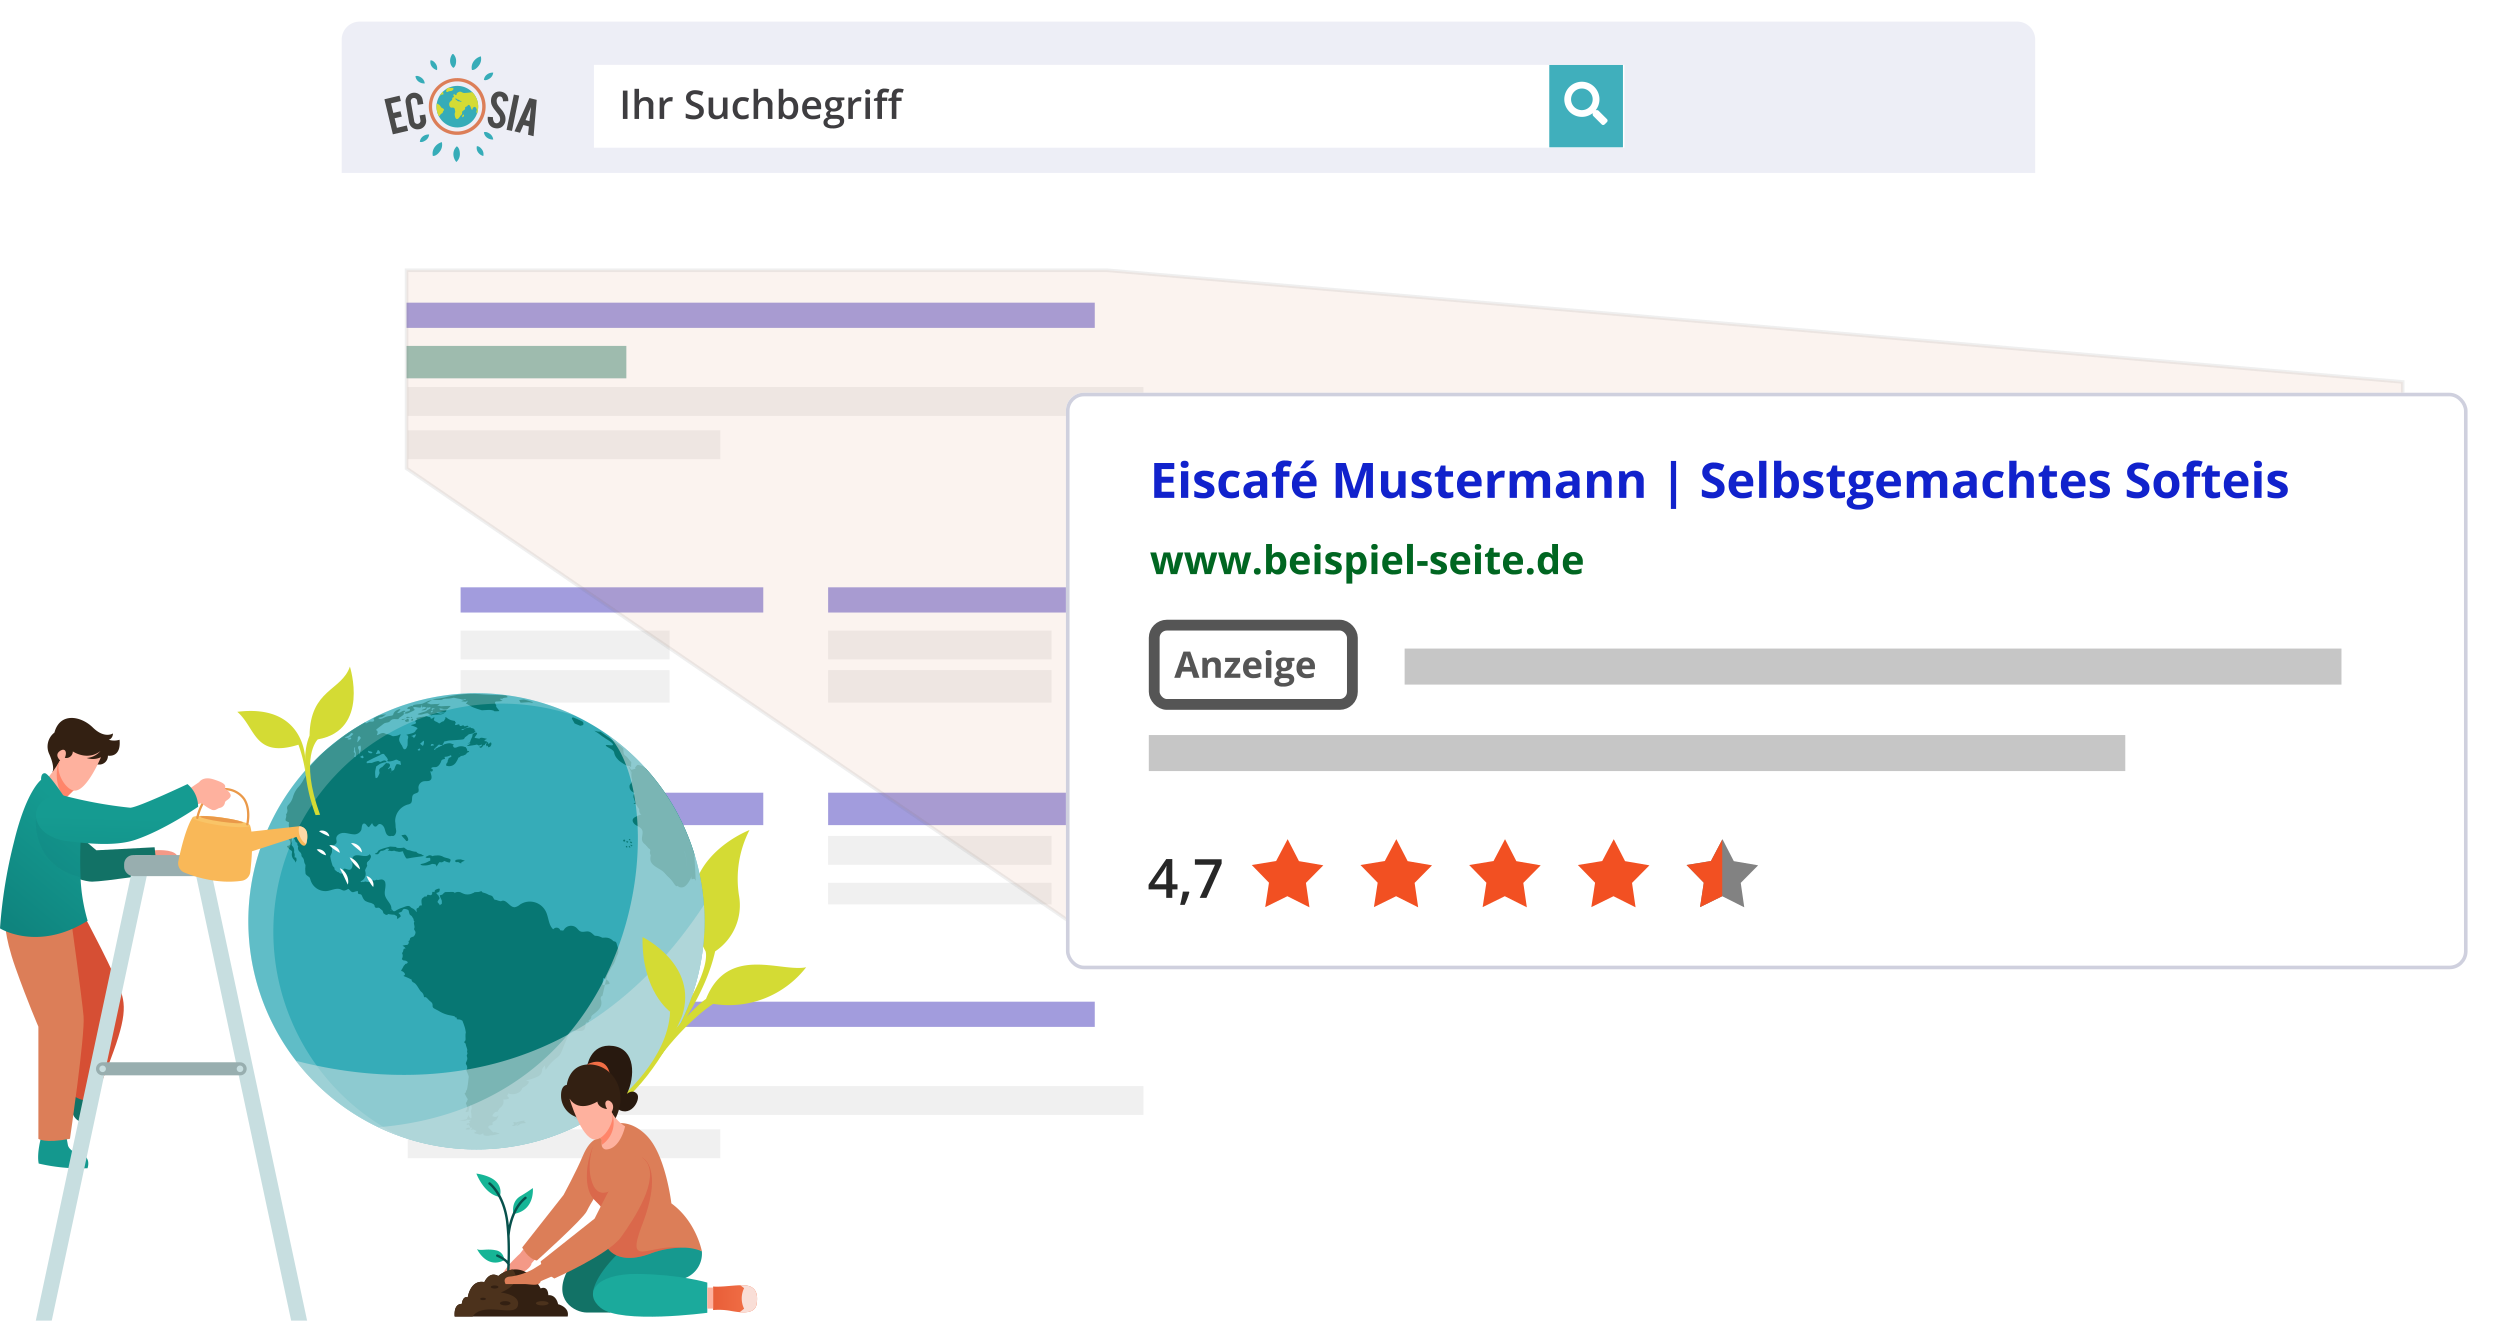 <svg height="366.515" viewBox="0 0 693.832 366.515" width="693.832" xmlns="http://www.w3.org/2000/svg" xmlns:xlink="http://www.w3.org/1999/xlink"><filter id="a" filterUnits="userSpaceOnUse" height="351" width="488" x="85.833" y="0"><feOffset dy="3"/><feGaussianBlur result="b" stdDeviation="3"/><feFlood flood-opacity=".161"/><feComposite in2="b" operator="in"/><feComposite in="SourceGraphic"/></filter><filter id="b" filterUnits="userSpaceOnUse" height="178" width="407" x="286.832" y="100"><feOffset dy="3"/><feGaussianBlur result="d" stdDeviation="3"/><feFlood flood-opacity=".161"/><feComposite in2="d" operator="in"/><feComposite in="SourceGraphic"/></filter><clipPath id="c"><path d="m0 0h42v30h-42z"/></clipPath><linearGradient id="d" gradientUnits="objectBoundingBox" x2="1" y1=".5" y2=".5"><stop offset="0" stop-color="#e85e38"/><stop offset="1" stop-color="#f3734a"/></linearGradient><linearGradient id="e" gradientUnits="objectBoundingBox" x1=".448" x2=".768" y1=".983" y2=".192"><stop offset="0" stop-color="#0f847e"/><stop offset="1" stop-color="#159b91"/></linearGradient><linearGradient id="f" x1=".32" x2=".493" xlink:href="#e" y1="2.684" y2=".519"/><g transform="translate(-30.167 -1063)"><g filter="url(#a)" transform="translate(30.17 1063)"><rect fill="#fff" height="333" rx="5" transform="translate(94.83 6)" width="470"/></g><path d="m5 0h460a5 5 0 0 1 5 5v37a0 0 0 0 1 0 0h-470a0 0 0 0 1 0 0v-37a5 5 0 0 1 5-5z" fill="#edeef6" transform="translate(125 1069)"/><path d="m195 1081h286v23h-286z" fill="#fff"/><path d="m0 0h20.446v22.851h-20.446z" fill="#40afbc" transform="translate(460.141 1081.028)"/><path d="m1.037 0v-7.853h1.283v7.853zm8.448 0h-1.267v-3.652a1.6 1.6 0 0 0 -.277-1.026 1.069 1.069 0 0 0 -.878-.338 1.394 1.394 0 0 0 -1.168.475 2.619 2.619 0 0 0 -.373 1.593v2.948h-1.263v-8.357h1.262v2.122a9.9 9.9 0 0 1 -.064 1.09h.081a1.753 1.753 0 0 1 .717-.666 2.311 2.311 0 0 1 1.072-.236 1.916 1.916 0 0 1 2.158 2.174zm4.77-6.048a3.038 3.038 0 0 1 .628.054l-.123 1.176a2.386 2.386 0 0 0 -.559-.064 1.616 1.616 0 0 0 -1.227.494 1.786 1.786 0 0 0 -.474 1.288v3.1h-1.258v-5.94h.988l.17 1.047h.064a2.354 2.354 0 0 1 .771-.843 1.832 1.832 0 0 1 1.02-.312zm9.245 3.916a1.976 1.976 0 0 1 -.757 1.644 3.3 3.3 0 0 1 -2.089.6 4.985 4.985 0 0 1 -2.181-.414v-1.218a5.927 5.927 0 0 0 1.141.4 4.839 4.839 0 0 0 1.125.145 1.79 1.79 0 0 0 1.125-.29.946.946 0 0 0 .363-.779.976.976 0 0 0 -.333-.747 5.013 5.013 0 0 0 -1.375-.725 3.637 3.637 0 0 1 -1.515-.994 2.1 2.1 0 0 1 -.44-1.343 1.881 1.881 0 0 1 .7-1.547 2.9 2.9 0 0 1 1.875-.564 5.508 5.508 0 0 1 2.245.494l-.408 1.047a4.905 4.905 0 0 0 -1.869-.44 1.434 1.434 0 0 0 -.945.271.891.891 0 0 0 -.322.717 1.009 1.009 0 0 0 .129.524 1.317 1.317 0 0 0 .424.411 7.177 7.177 0 0 0 1.063.51 5.819 5.819 0 0 1 1.268.671 1.975 1.975 0 0 1 .591.7 2.116 2.116 0 0 1 .185.927zm5.579 2.132-.179-.779h-.064a1.791 1.791 0 0 1 -.749.65 2.505 2.505 0 0 1 -1.109.236 2.177 2.177 0 0 1 -1.61-.537 2.227 2.227 0 0 1 -.532-1.627v-3.883h1.273v3.663a1.589 1.589 0 0 0 .279 1.023 1.066 1.066 0 0 0 .875.341 1.394 1.394 0 0 0 1.168-.475 2.619 2.619 0 0 0 .373-1.593v-2.959h1.268v5.94zm5.188.107a2.6 2.6 0 0 1 -2.049-.787 3.288 3.288 0 0 1 -.7-2.259 3.306 3.306 0 0 1 .733-2.3 2.72 2.72 0 0 1 2.119-.806 3.971 3.971 0 0 1 1.692.349l-.382 1.012a3.823 3.823 0 0 0 -1.321-.316q-1.542 0-1.542 2.046a2.451 2.451 0 0 0 .384 1.5 1.329 1.329 0 0 0 1.125.5 3.228 3.228 0 0 0 1.6-.419v1.1a2.493 2.493 0 0 1 -.726.294 4.335 4.335 0 0 1 -.932.086zm8.277-.107h-1.267v-3.652a1.6 1.6 0 0 0 -.277-1.026 1.069 1.069 0 0 0 -.878-.338 1.394 1.394 0 0 0 -1.168.475 2.619 2.619 0 0 0 -.373 1.593v2.948h-1.263v-8.357h1.262v2.122a9.9 9.9 0 0 1 -.064 1.09h.084a1.753 1.753 0 0 1 .717-.666 2.311 2.311 0 0 1 1.072-.236 1.916 1.916 0 0 1 2.159 2.175zm4.791-6.048a2.062 2.062 0 0 1 1.732.806 3.633 3.633 0 0 1 .62 2.261 3.644 3.644 0 0 1 -.627 2.275 2.081 2.081 0 0 1 -1.746.814 2.081 2.081 0 0 1 -1.751-.808h-.086l-.231.7h-.946v-8.357h1.262v1.987q0 .22-.021.655t-.032.553h.054a2 2 0 0 1 1.772-.886zm-.328 1.031a1.283 1.283 0 0 0 -1.1.448 2.609 2.609 0 0 0 -.346 1.5v.086a2.779 2.779 0 0 0 .344 1.571 1.279 1.279 0 0 0 1.123.486 1.138 1.138 0 0 0 1.018-.532 2.821 2.821 0 0 0 .346-1.536q.002-2.023-1.384-2.023zm6.742 5.124a2.874 2.874 0 0 1 -2.168-.807 3.069 3.069 0 0 1 -.781-2.227 3.367 3.367 0 0 1 .725-2.288 2.5 2.5 0 0 1 1.993-.833 2.448 2.448 0 0 1 1.858.714 2.73 2.73 0 0 1 .682 1.966v.682h-3.958a1.951 1.951 0 0 0 .467 1.329 1.628 1.628 0 0 0 1.241.465 4.58 4.58 0 0 0 .98-.1 5.138 5.138 0 0 0 .975-.33v1.022a3.875 3.875 0 0 1 -.935.312 5.731 5.731 0 0 1 -1.079.095zm-.231-5.2a1.268 1.268 0 0 0 -.964.381 1.817 1.817 0 0 0 -.433 1.112h2.7a1.644 1.644 0 0 0 -.354-1.115 1.212 1.212 0 0 0 -.949-.377zm8.991-.849v.693l-1.015.188a1.638 1.638 0 0 1 .231.462 1.822 1.822 0 0 1 .091.58 1.777 1.777 0 0 1 -.634 1.445 2.652 2.652 0 0 1 -1.746.526 2.83 2.83 0 0 1 -.516-.043.711.711 0 0 0 -.408.591.328.328 0 0 0 .191.306 1.649 1.649 0 0 0 .7.1h1.037a2.3 2.3 0 0 1 1.493.419 1.474 1.474 0 0 1 .51 1.208 1.757 1.757 0 0 1 -.833 1.558 4.383 4.383 0 0 1 -2.406.548 3.321 3.321 0 0 1 -1.853-.43 1.389 1.389 0 0 1 -.638-1.221 1.3 1.3 0 0 1 .347-.921 1.856 1.856 0 0 1 .969-.518.949.949 0 0 1 -.416-.349.875.875 0 0 1 -.164-.5.865.865 0 0 1 .188-.564 2.169 2.169 0 0 1 .563-.456 1.655 1.655 0 0 1 -.749-.647 1.9 1.9 0 0 1 -.287-1.05 1.882 1.882 0 0 1 .61-1.5 2.563 2.563 0 0 1 1.738-.532 4.229 4.229 0 0 1 .529.035 3.331 3.331 0 0 1 .416.073zm-4.668 6.866a.694.694 0 0 0 .368.628 2.022 2.022 0 0 0 1.034.22 3.124 3.124 0 0 0 1.536-.3.886.886 0 0 0 .5-.784.588.588 0 0 0 -.277-.551 2.221 2.221 0 0 0 -1.029-.164h-.956a1.343 1.343 0 0 0 -.862.255.837.837 0 0 0 -.314.696zm.542-4.941a1.2 1.2 0 0 0 .287.859 1.087 1.087 0 0 0 .824.3q1.1 0 1.1-1.171a1.328 1.328 0 0 0 -.271-.894 1.03 1.03 0 0 0 -.824-.314 1.063 1.063 0 0 0 -.83.312 1.31 1.31 0 0 0 -.285.907zm8.239-2.03a3.038 3.038 0 0 1 .628.054l-.124 1.176a2.386 2.386 0 0 0 -.559-.064 1.616 1.616 0 0 0 -1.227.494 1.786 1.786 0 0 0 -.47 1.284v3.103h-1.26v-5.94h.99l.167 1.047h.064a2.354 2.354 0 0 1 .771-.843 1.832 1.832 0 0 1 1.021-.312zm2.993 6.047h-1.262v-5.94h1.262zm-1.338-7.514a.7.7 0 0 1 .185-.521.722.722 0 0 1 .529-.183.707.707 0 0 1 .518.183.7.7 0 0 1 .185.521.686.686 0 0 1 -.185.508.7.7 0 0 1 -.518.185.716.716 0 0 1 -.529-.185.686.686 0 0 1 -.185-.508zm6.123 2.53h-1.45v4.984h-1.267v-4.984h-.978v-.591l.978-.387v-.387a2.161 2.161 0 0 1 .494-1.56 2.02 2.02 0 0 1 1.509-.508 4.028 4.028 0 0 1 1.314.217l-.333.956a2.91 2.91 0 0 0 -.892-.15.726.726 0 0 0 -.626.266 1.34 1.34 0 0 0 -.2.8v.387h1.451zm3.991 0h-1.45v4.984h-1.268v-4.984h-.973v-.591l.978-.387v-.387a2.161 2.161 0 0 1 .494-1.56 2.02 2.02 0 0 1 1.509-.508 4.028 4.028 0 0 1 1.311.22l-.333.956a2.91 2.91 0 0 0 -.892-.15.726.726 0 0 0 -.626.266 1.34 1.34 0 0 0 -.2.8v.387h1.45z" fill="#3e3d40" transform="translate(202 1096)"/><path d="m11.846 10.885-2.339-2.339a.563.563 0 0 0 -.4-.164h-.381a4.877 4.877 0 1 0 -.844.844v.382a.563.563 0 0 0 .164.4l2.339 2.339a.561.561 0 0 0 .8 0l.664-.664a.566.566 0 0 0 -.003-.798zm-6.967-2.5a3 3 0 1 1 3-3 3 3 0 0 1 -3 2.997z" fill="#fff" transform="translate(464.309 1085.182)"/><g opacity=".41"><path d="m158.001 1226h84v7h-84z" fill="#1a0dab"/><path d="m158.001 1238h58v8h-58z" fill="#d9d9d9"/><path d="m158.001 1249h58v9h-58z" fill="#d9d9d9"/><path d="m158.001 1283h84v9h-84z" fill="#1a0dab"/><path d="m158.001 1295h58v8h-58z" fill="#d9d9d9"/><path d="m158.001 1308h58v6h-58z" fill="#d9d9d9"/><path d="m260.001 1226h89v7h-89z" fill="#1a0dab"/><path d="m260.001 1238h62v8h-62z" fill="#d9d9d9"/><path d="m260.001 1249h62v9h-62z" fill="#d9d9d9"/><path d="m260.001 1283h89v9h-89z" fill="#1a0dab"/><g fill="#d9d9d9"><path d="m260.001 1295h62v8h-62z"/><path d="m260.001 1308h62v6h-62z"/></g></g><g opacity=".41" transform="translate(143 1341.251)"><path d="m0-.251h191v7h-191z" fill="#1a0dab"/><path d="m0 11.749h61v9h-61z" fill="#00644d"/><g fill="#d9d9d9"><path d="m0 0h204.193v8.008h-204.193z" transform="translate(.32 23.171)"/><path d="m0 0h86.749v8.008h-86.749z" transform="translate(.32 35.182)"/></g></g><g opacity=".41" transform="translate(143 1147.251)"><path d="m0-.251h191v7h-191z" fill="#1a0dab"/><path d="m0 11.749h61v9h-61z" fill="#00644d"/><g fill="#d9d9d9"><path d="m0 0h204.193v8.008h-204.193z" transform="translate(.32 23.171)"/><path d="m0 0h86.749v8.008h-86.749z" transform="translate(.32 35.182)"/></g></g><path d="m19473.332 8005-184.332-126v-55h194.4l359.6 31v150z" fill="#df9275" opacity=".11" stroke="#707070" transform="translate(-19146 -6686)"/><g filter="url(#b)" transform="translate(30.17 1063)"><g fill="#fff" stroke="#cfd0de" transform="translate(295.83 106)"><rect height="160" rx="5" stroke="none" width="389"/><rect fill="none" height="159" rx="4.5" width="388" x=".5" y=".5"/></g></g><path d="m7.006-1.881h-5.568v-9.669h5.568v1.68h-3.518v2.123h3.274v1.68h-3.274v2.493h3.518zm1.772-9.306q0-.985 1.1-.985t1.1.985a.961.961 0 0 1 -.274.731 1.154 1.154 0 0 1 -.823.261q-1.102.001-1.102-.991zm2.1 9.306h-2.013v-7.394h2.017zm7.275-2.2a2.036 2.036 0 0 1 -.79 1.733 3.905 3.905 0 0 1 -2.364.6 7.426 7.426 0 0 1 -1.376-.109 5.2 5.2 0 0 1 -1.065-.321v-1.667a7.032 7.032 0 0 0 1.267.443 5.128 5.128 0 0 0 1.24.179q1.1 0 1.1-.635a.53.53 0 0 0 -.146-.387 2.11 2.11 0 0 0 -.5-.337q-.357-.188-.952-.44a5.983 5.983 0 0 1 -1.253-.661 1.862 1.862 0 0 1 -.582-.7 2.3 2.3 0 0 1 -.182-.969 1.756 1.756 0 0 1 .764-1.524 3.721 3.721 0 0 1 2.166-.539 6.148 6.148 0 0 1 2.6.582l-.608 1.455q-.556-.238-1.038-.39a3.261 3.261 0 0 0 -.985-.152q-.893 0-.893.483a.568.568 0 0 0 .288.47 7.824 7.824 0 0 0 1.26.589 5.853 5.853 0 0 1 1.27.655 1.937 1.937 0 0 1 .6.7 2.154 2.154 0 0 1 .183.946zm4.577 2.328q-3.452 0-3.452-3.79a4.042 4.042 0 0 1 .939-2.88 3.523 3.523 0 0 1 2.692-1 5.132 5.132 0 0 1 2.3.5l-.6 1.561q-.476-.192-.886-.314a2.856 2.856 0 0 0 -.82-.122q-1.574 0-1.574 2.235 0 2.169 1.574 2.169a3.589 3.589 0 0 0 1.078-.155 3.892 3.892 0 0 0 .992-.486v1.735a3.251 3.251 0 0 1 -.989.43 5.56 5.56 0 0 1 -1.25.121zm8.657-.132-.387-1.001h-.053a2.979 2.979 0 0 1 -1.047.886 3.388 3.388 0 0 1 -1.405.248 2.273 2.273 0 0 1 -1.677-.608 2.337 2.337 0 0 1 -.612-1.733 1.951 1.951 0 0 1 .823-1.736 4.771 4.771 0 0 1 2.483-.618l1.283-.04v-.324a1.006 1.006 0 0 0 -1.151-1.124 5.244 5.244 0 0 0 -2.083.536l-.668-1.362a6.011 6.011 0 0 1 2.831-.668 3.526 3.526 0 0 1 2.282.648 2.4 2.4 0 0 1 .794 1.973v4.927zm-.6-3.426-.78.026a2.5 2.5 0 0 0 -1.31.317 1 1 0 0 0 -.43.886q0 .853.979.853a1.55 1.55 0 0 0 1.121-.4 1.417 1.417 0 0 0 .433-1.071zm8.177-2.449h-1.746v5.88h-2.018v-5.88h-1.11v-.972l1.11-.543v-.542a2.423 2.423 0 0 1 .622-1.845 2.849 2.849 0 0 1 1.991-.582 5.181 5.181 0 0 1 1.858.311l-.516 1.481a3.76 3.76 0 0 0 -1.124-.192.728.728 0 0 0 -.622.255 1.053 1.053 0 0 0 -.192.651v.463h1.746zm4.22-.218a1.279 1.279 0 0 0 -1.005.407 1.883 1.883 0 0 0 -.417 1.154h2.831a1.682 1.682 0 0 0 -.39-1.154 1.321 1.321 0 0 0 -1.019-.408zm.284 6.23a3.816 3.816 0 0 1 -2.791-.985 3.731 3.731 0 0 1 -1.005-2.791 4.1 4.1 0 0 1 .928-2.876 3.309 3.309 0 0 1 2.57-1.014 3.257 3.257 0 0 1 2.44.893 3.378 3.378 0 0 1 .873 2.467v.979h-4.768a1.942 1.942 0 0 0 .509 1.343 1.792 1.792 0 0 0 1.336.483 5.546 5.546 0 0 0 1.263-.139 6.321 6.321 0 0 0 1.243-.443v1.561a4.737 4.737 0 0 1 -1.131.394 7.131 7.131 0 0 1 -1.467.127zm-1.448-8.34v-.179a18.62 18.62 0 0 0 1.554-1.991h2.262v.139q-.344.344-1.174 1.022t-1.3 1.009zm13.88 8.207-2.333-7.586h-.06q.126 2.315.126 3.089v4.5h-1.833v-9.672h2.791l2.288 7.394h.04l2.427-7.394h2.791v9.669h-1.91v-4.577q0-.324.01-.747t.089-2.249h-.06l-2.493 7.573zm13.757 0-.271-.946h-.106a2.128 2.128 0 0 1 -.919.8 3.139 3.139 0 0 1 -1.361.278 2.582 2.582 0 0 1 -1.964-.7 2.807 2.807 0 0 1 -.661-2.007v-4.819h2.017v4.319a2.074 2.074 0 0 0 .284 1.2 1.035 1.035 0 0 0 .906.4 1.362 1.362 0 0 0 1.224-.565 3.507 3.507 0 0 0 .376-1.879v-3.475h2.018v7.394zm8.823-2.2a2.036 2.036 0 0 1 -.79 1.733 3.905 3.905 0 0 1 -2.364.6 7.426 7.426 0 0 1 -1.376-.109 5.2 5.2 0 0 1 -1.065-.321v-1.667a7.032 7.032 0 0 0 1.267.443 5.128 5.128 0 0 0 1.24.179q1.1 0 1.1-.635a.53.53 0 0 0 -.146-.387 2.11 2.11 0 0 0 -.5-.337q-.357-.188-.952-.44a5.983 5.983 0 0 1 -1.253-.661 1.862 1.862 0 0 1 -.582-.7 2.3 2.3 0 0 1 -.182-.969 1.756 1.756 0 0 1 .764-1.524 3.721 3.721 0 0 1 2.159-.538 6.148 6.148 0 0 1 2.6.582l-.608 1.455q-.556-.238-1.038-.39a3.261 3.261 0 0 0 -.985-.152q-.893 0-.893.483a.568.568 0 0 0 .288.47 7.824 7.824 0 0 0 1.26.589 5.853 5.853 0 0 1 1.27.655 1.937 1.937 0 0 1 .6.7 2.154 2.154 0 0 1 .181.945zm4.689.721a4.373 4.373 0 0 0 1.27-.231v1.5a4.528 4.528 0 0 1 -1.852.337 2.266 2.266 0 0 1 -1.763-.612 2.663 2.663 0 0 1 -.557-1.834v-3.56h-.967v-.853l1.111-.675.582-1.561h1.29v1.574h2.07v1.515h-2.07v3.56a.787.787 0 0 0 .241.635.952.952 0 0 0 .64.209zm5.821-4.619a1.279 1.279 0 0 0 -1.005.407 1.882 1.882 0 0 0 -.417 1.154h2.832a1.682 1.682 0 0 0 -.39-1.154 1.321 1.321 0 0 0 -1.02-.407zm.284 6.23a3.816 3.816 0 0 1 -2.791-.985 3.731 3.731 0 0 1 -1.005-2.791 4.1 4.1 0 0 1 .93-2.875 3.309 3.309 0 0 1 2.569-1.015 3.257 3.257 0 0 1 2.44.893 3.378 3.378 0 0 1 .873 2.467v.979h-4.768a1.942 1.942 0 0 0 .509 1.343 1.792 1.792 0 0 0 1.336.483 5.546 5.546 0 0 0 1.263-.139 6.321 6.321 0 0 0 1.243-.443v1.561a4.736 4.736 0 0 1 -1.131.394 7.131 7.131 0 0 1 -1.467.128zm8.783-7.665a3.253 3.253 0 0 1 .681.06l-.152 1.892a2.311 2.311 0 0 0 -.6-.066 2.139 2.139 0 0 0 -1.5.5 1.793 1.793 0 0 0 -.539 1.389v3.763h-2.016v-7.399h1.528l.3 1.243h.1a2.78 2.78 0 0 1 .929-1 2.291 2.291 0 0 1 1.27-.382zm8.643 7.533h-2.017v-4.319a2.175 2.175 0 0 0 -.268-1.2.942.942 0 0 0 -.843-.4 1.221 1.221 0 0 0 -1.124.569 3.731 3.731 0 0 0 -.348 1.871v3.479h-2.017v-7.394h1.541l.271.946h.112a2.049 2.049 0 0 1 .86-.8 2.792 2.792 0 0 1 1.29-.288 2.323 2.323 0 0 1 2.243 1.088h.179a2 2 0 0 1 .876-.8 2.923 2.923 0 0 1 1.306-.284 2.578 2.578 0 0 1 1.9.645 2.832 2.832 0 0 1 .645 2.067v4.821h-2.024v-4.32a2.175 2.175 0 0 0 -.268-1.2.942.942 0 0 0 -.843-.4 1.258 1.258 0 0 0 -1.108.529 3 3 0 0 0 -.367 1.68zm11.376 0-.39-1.005h-.053a2.979 2.979 0 0 1 -1.048.89 3.388 3.388 0 0 1 -1.405.248 2.273 2.273 0 0 1 -1.677-.608 2.337 2.337 0 0 1 -.612-1.733 1.951 1.951 0 0 1 .823-1.736 4.771 4.771 0 0 1 2.483-.618l1.283-.04v-.324a1.006 1.006 0 0 0 -1.151-1.124 5.244 5.244 0 0 0 -2.083.536l-.668-1.362a6.011 6.011 0 0 1 2.831-.668 3.526 3.526 0 0 1 2.282.648 2.4 2.4 0 0 1 .794 1.971v4.927zm-.6-3.426-.78.026a2.5 2.5 0 0 0 -1.31.317 1 1 0 0 0 -.43.886q0 .853.979.853a1.55 1.55 0 0 0 1.121-.4 1.417 1.417 0 0 0 .42-1.071zm10.906 3.426h-2.017v-4.319a2.074 2.074 0 0 0 -.284-1.2 1.035 1.035 0 0 0 -.906-.4 1.362 1.362 0 0 0 -1.224.565 3.507 3.507 0 0 0 -.377 1.875v3.479h-2.017v-7.394h1.543l.271.946h.112a2.132 2.132 0 0 1 .929-.81 3.164 3.164 0 0 1 1.346-.274 2.586 2.586 0 0 1 1.958.7 2.8 2.8 0 0 1 .668 2.014zm8.9 0h-2.017v-4.319a2.075 2.075 0 0 0 -.284-1.2 1.035 1.035 0 0 0 -.906-.4 1.362 1.362 0 0 0 -1.224.565 3.507 3.507 0 0 0 -.377 1.875v3.479h-2.017v-7.394h1.541l.271.946h.112a2.132 2.132 0 0 1 .929-.81 3.164 3.164 0 0 1 1.346-.274 2.586 2.586 0 0 1 1.958.7 2.8 2.8 0 0 1 .668 2.014zm7.546-10.251h1.448v13.327h-1.448zm14.894 7.566a2.5 2.5 0 0 1 -.942 2.063 4.094 4.094 0 0 1 -2.622.754 6.159 6.159 0 0 1 -2.738-.582v-1.9a11.284 11.284 0 0 0 1.657.615 4.9 4.9 0 0 0 1.24.179 1.763 1.763 0 0 0 1.043-.263.882.882 0 0 0 .36-.767.847.847 0 0 0 -.159-.506 1.776 1.776 0 0 0 -.461-.427 11.992 11.992 0 0 0 -1.253-.655 5.94 5.94 0 0 1 -1.329-.8 3 3 0 0 1 -.708-.893 2.548 2.548 0 0 1 -.265-1.19 2.5 2.5 0 0 1 .87-2.017 3.614 3.614 0 0 1 2.4-.734 5.677 5.677 0 0 1 1.438.179 9.888 9.888 0 0 1 1.432.5l-.661 1.594a9.677 9.677 0 0 0 -1.28-.443 4.119 4.119 0 0 0 -1-.126 1.318 1.318 0 0 0 -.893.271.894.894 0 0 0 -.311.708.876.876 0 0 0 .126.473 1.382 1.382 0 0 0 .4.39 12.37 12.37 0 0 0 1.3.678 5.171 5.171 0 0 1 1.858 1.3 2.536 2.536 0 0 1 .507 1.599zm4.656-3.413a1.279 1.279 0 0 0 -1.005.407 1.883 1.883 0 0 0 -.417 1.154h2.844a1.681 1.681 0 0 0 -.39-1.154 1.321 1.321 0 0 0 -1.023-.407zm.284 6.23a3.816 3.816 0 0 1 -2.791-.985 3.731 3.731 0 0 1 -1.005-2.791 4.1 4.1 0 0 1 .934-2.875 3.309 3.309 0 0 1 2.569-1.015 3.257 3.257 0 0 1 2.44.893 3.378 3.378 0 0 1 .873 2.467v.979h-4.769a1.942 1.942 0 0 0 .509 1.343 1.792 1.792 0 0 0 1.336.483 5.546 5.546 0 0 0 1.263-.139 6.321 6.321 0 0 0 1.243-.443v1.561a4.737 4.737 0 0 1 -1.131.394 7.131 7.131 0 0 1 -1.461.128zm6.673-.132h-2.017v-10.291h2.017zm6.23-7.533a2.392 2.392 0 0 1 2.05 1.022 4.689 4.689 0 0 1 .741 2.8 4.606 4.606 0 0 1 -.764 2.837 2.473 2.473 0 0 1 -2.08 1.005 2.452 2.452 0 0 1 -2.044-.946h-.139l-.329.815h-1.541v-10.291h2.017v2.394q0 .456-.079 1.462h.079a2.334 2.334 0 0 1 2.099-1.098zm-.638 1.614a1.274 1.274 0 0 0 -1.091.46 2.639 2.639 0 0 0 -.357 1.518v.222a3.115 3.115 0 0 0 .354 1.706 1.263 1.263 0 0 0 1.121.516 1.125 1.125 0 0 0 .989-.572 3.1 3.1 0 0 0 .367-1.663 2.934 2.934 0 0 0 -.37-1.637 1.161 1.161 0 0 0 -1.013-.55zm10.265 3.724a2.036 2.036 0 0 1 -.79 1.733 3.905 3.905 0 0 1 -2.364.6 7.426 7.426 0 0 1 -1.376-.109 5.2 5.2 0 0 1 -1.065-.321v-1.672a7.032 7.032 0 0 0 1.267.443 5.128 5.128 0 0 0 1.24.179q1.1 0 1.1-.635a.53.53 0 0 0 -.146-.387 2.11 2.11 0 0 0 -.5-.337q-.357-.188-.952-.44a5.982 5.982 0 0 1 -1.253-.661 1.862 1.862 0 0 1 -.582-.7 2.3 2.3 0 0 1 -.182-.969 1.756 1.756 0 0 1 .764-1.524 3.721 3.721 0 0 1 2.166-.539 6.148 6.148 0 0 1 2.6.582l-.619 1.456q-.556-.238-1.038-.39a3.261 3.261 0 0 0 -.985-.152q-.893 0-.893.483a.568.568 0 0 0 .288.47 7.824 7.824 0 0 0 1.26.589 5.853 5.853 0 0 1 1.27.655 1.937 1.937 0 0 1 .6.7 2.154 2.154 0 0 1 .189.945zm4.689.721a4.373 4.373 0 0 0 1.27-.231v1.5a4.528 4.528 0 0 1 -1.852.337 2.266 2.266 0 0 1 -1.763-.612 2.663 2.663 0 0 1 -.552-1.835v-3.564h-.966v-.853l1.111-.675.582-1.561h1.289v1.574h2.07v1.515h-2.07v3.56a.787.787 0 0 0 .241.635.952.952 0 0 0 .64.209zm9.2-5.919v1.024l-1.157.3a2.018 2.018 0 0 1 .317 1.111 2.243 2.243 0 0 1 -.83 1.855 3.6 3.6 0 0 1 -2.3.665l-.364-.02-.3-.033a.671.671 0 0 0 -.311.529q0 .437 1.111.437h1.253a2.867 2.867 0 0 1 1.855.522 1.868 1.868 0 0 1 .638 1.534 2.275 2.275 0 0 1 -1.08 2.009 5.632 5.632 0 0 1 -3.105.714 4.3 4.3 0 0 1 -2.364-.539 1.711 1.711 0 0 1 -.817-1.511 1.582 1.582 0 0 1 .417-1.118 2.366 2.366 0 0 1 1.224-.642 1.35 1.35 0 0 1 -.542-.433 1.03 1.03 0 0 1 -.231-.638 1.034 1.034 0 0 1 .245-.7 2.829 2.829 0 0 1 .708-.552 1.985 1.985 0 0 1 -.923-.807 2.455 2.455 0 0 1 -.341-1.31 2.309 2.309 0 0 1 .787-1.872 3.4 3.4 0 0 1 2.249-.661 5.755 5.755 0 0 1 .737.056q.427.056.546.083zm-5.708 8.438a.731.731 0 0 0 .4.655 2.2 2.2 0 0 0 1.121.238 3.971 3.971 0 0 0 1.7-.3.907.907 0 0 0 .615-.813.576.576 0 0 0 -.364-.575 2.979 2.979 0 0 0 -1.124-.159h-1.045a1.582 1.582 0 0 0 -.929.261.806.806 0 0 0 -.374.693zm.734-6.019a1.506 1.506 0 0 0 .274.952 1 1 0 0 0 .837.351.976.976 0 0 0 .833-.351 1.546 1.546 0 0 0 .265-.952q0-1.336-1.1-1.336t-1.109 1.337zm9.253-1.124a1.279 1.279 0 0 0 -1.005.407 1.883 1.883 0 0 0 -.417 1.154h2.831a1.682 1.682 0 0 0 -.39-1.154 1.321 1.321 0 0 0 -1.02-.407zm.284 6.23a3.816 3.816 0 0 1 -2.791-.985 3.731 3.731 0 0 1 -1.005-2.791 4.1 4.1 0 0 1 .929-2.874 3.309 3.309 0 0 1 2.569-1.015 3.257 3.257 0 0 1 2.44.893 3.378 3.378 0 0 1 .873 2.467v.979h-4.769a1.942 1.942 0 0 0 .509 1.343 1.792 1.792 0 0 0 1.336.483 5.546 5.546 0 0 0 1.265-.14 6.321 6.321 0 0 0 1.243-.443v1.561a4.737 4.737 0 0 1 -1.131.394 7.131 7.131 0 0 1 -1.468.128zm11.276-.132h-2.02v-4.319a2.175 2.175 0 0 0 -.268-1.2.942.942 0 0 0 -.843-.4 1.221 1.221 0 0 0 -1.124.569 3.731 3.731 0 0 0 -.351 1.872v3.479h-2.014v-7.395h1.541l.271.946h.112a2.05 2.05 0 0 1 .86-.8 2.792 2.792 0 0 1 1.29-.288 2.323 2.323 0 0 1 2.249 1.085h.179a2 2 0 0 1 .876-.8 2.923 2.923 0 0 1 1.306-.284 2.578 2.578 0 0 1 1.9.645 2.832 2.832 0 0 1 .646 2.071v4.821h-2.024v-4.321a2.175 2.175 0 0 0 -.268-1.2.942.942 0 0 0 -.843-.4 1.258 1.258 0 0 0 -1.108.529 3 3 0 0 0 -.367 1.68zm11.376 0-.39-1.005h-.053a2.979 2.979 0 0 1 -1.053.886 3.388 3.388 0 0 1 -1.405.248 2.273 2.273 0 0 1 -1.677-.608 2.337 2.337 0 0 1 -.612-1.733 1.951 1.951 0 0 1 .823-1.736 4.771 4.771 0 0 1 2.483-.618l1.283-.04v-.324a1.006 1.006 0 0 0 -1.151-1.124 5.244 5.244 0 0 0 -2.083.536l-.661-1.36a6.011 6.011 0 0 1 2.831-.668 3.526 3.526 0 0 1 2.282.648 2.4 2.4 0 0 1 .794 1.971v4.927zm-.6-3.426-.78.026a2.5 2.5 0 0 0 -1.31.317 1 1 0 0 0 -.43.886q0 .853.979.853a1.55 1.55 0 0 0 1.121-.4 1.417 1.417 0 0 0 .424-1.075zm7.083 3.558q-3.452 0-3.452-3.79a4.042 4.042 0 0 1 .939-2.88 3.523 3.523 0 0 1 2.692-1 5.132 5.132 0 0 1 2.3.5l-.6 1.561q-.476-.192-.886-.314a2.855 2.855 0 0 0 -.82-.122q-1.574 0-1.574 2.235 0 2.169 1.574 2.169a3.589 3.589 0 0 0 1.078-.155 3.892 3.892 0 0 0 .992-.486v1.731a3.251 3.251 0 0 1 -.989.43 5.56 5.56 0 0 1 -1.249.121zm10.787-.132h-2.017v-4.319q0-1.6-1.19-1.6a1.354 1.354 0 0 0 -1.224.575 3.514 3.514 0 0 0 -.377 1.865v3.479h-2.017v-10.291h2.017v2.1q0 .245-.046 1.151l-.046.6h.106a2.337 2.337 0 0 1 2.143-1.085 2.62 2.62 0 0 1 1.978.7 2.785 2.785 0 0 1 .675 2.011zm5.192-1.475a4.373 4.373 0 0 0 1.27-.231v1.5a4.528 4.528 0 0 1 -1.852.337 2.266 2.266 0 0 1 -1.763-.612 2.663 2.663 0 0 1 -.552-1.835v-3.563h-.961v-.853l1.111-.675.582-1.561h1.29v1.574h2.07v1.515h-2.07v3.56a.787.787 0 0 0 .241.635.952.952 0 0 0 .639.209zm5.827-4.623a1.279 1.279 0 0 0 -1.005.407 1.882 1.882 0 0 0 -.417 1.154h2.837a1.682 1.682 0 0 0 -.39-1.154 1.321 1.321 0 0 0 -1.02-.407zm.284 6.23a3.816 3.816 0 0 1 -2.791-.985 3.731 3.731 0 0 1 -1.005-2.791 4.1 4.1 0 0 1 .929-2.874 3.309 3.309 0 0 1 2.569-1.015 3.257 3.257 0 0 1 2.44.893 3.378 3.378 0 0 1 .873 2.467v.979h-4.769a1.942 1.942 0 0 0 .509 1.343 1.792 1.792 0 0 0 1.336.483 5.546 5.546 0 0 0 1.263-.139 6.321 6.321 0 0 0 1.243-.443v1.561a4.737 4.737 0 0 1 -1.131.394 7.131 7.131 0 0 1 -1.461.127zm9.815-2.328a2.036 2.036 0 0 1 -.79 1.733 3.905 3.905 0 0 1 -2.364.6 7.426 7.426 0 0 1 -1.376-.109 5.2 5.2 0 0 1 -1.065-.321v-1.671a7.032 7.032 0 0 0 1.267.443 5.128 5.128 0 0 0 1.24.179q1.1 0 1.1-.635a.53.53 0 0 0 -.146-.387 2.11 2.11 0 0 0 -.5-.337q-.357-.188-.952-.44a5.982 5.982 0 0 1 -1.253-.661 1.862 1.862 0 0 1 -.582-.7 2.3 2.3 0 0 1 -.182-.969 1.756 1.756 0 0 1 .764-1.524 3.721 3.721 0 0 1 2.166-.539 6.148 6.148 0 0 1 2.6.582l-.611 1.456q-.556-.238-1.038-.39a3.261 3.261 0 0 0 -.985-.152q-.893 0-.893.483a.568.568 0 0 0 .288.47 7.823 7.823 0 0 0 1.26.589 5.854 5.854 0 0 1 1.27.655 1.936 1.936 0 0 1 .6.7 2.155 2.155 0 0 1 .187.945zm10.959-.489a2.5 2.5 0 0 1 -.942 2.063 4.094 4.094 0 0 1 -2.622.754 6.159 6.159 0 0 1 -2.738-.582v-1.9a11.285 11.285 0 0 0 1.659.611 4.9 4.9 0 0 0 1.24.179 1.763 1.763 0 0 0 1.035-.258.882.882 0 0 0 .36-.767.847.847 0 0 0 -.159-.506 1.776 1.776 0 0 0 -.466-.427 11.993 11.993 0 0 0 -1.253-.655 5.941 5.941 0 0 1 -1.329-.8 3 3 0 0 1 -.708-.893 2.548 2.548 0 0 1 -.265-1.19 2.5 2.5 0 0 1 .87-2.017 3.614 3.614 0 0 1 2.4-.734 5.677 5.677 0 0 1 1.438.179 9.887 9.887 0 0 1 1.432.5l-.661 1.594a9.677 9.677 0 0 0 -1.28-.443 4.119 4.119 0 0 0 -1-.126 1.318 1.318 0 0 0 -.893.271.9.9 0 0 0 -.311.708.876.876 0 0 0 .126.473 1.382 1.382 0 0 0 .4.39 12.372 12.372 0 0 0 1.3.678 5.171 5.171 0 0 1 1.858 1.3 2.536 2.536 0 0 1 .514 1.598zm3.2-1.025a3.1 3.1 0 0 0 .36 1.66 1.289 1.289 0 0 0 1.174.562 1.269 1.269 0 0 0 1.161-.559 3.148 3.148 0 0 0 .354-1.663 3.054 3.054 0 0 0 -.357-1.647 1.291 1.291 0 0 0 -1.171-.549 1.287 1.287 0 0 0 -1.164.546 3.051 3.051 0 0 0 -.351 1.65zm5.112 0a3.973 3.973 0 0 1 -.952 2.824 3.453 3.453 0 0 1 -2.652 1.019 3.71 3.71 0 0 1 -1.878-.466 3.1 3.1 0 0 1 -1.25-1.339 4.5 4.5 0 0 1 -.437-2.037 3.952 3.952 0 0 1 .946-2.817 3.473 3.473 0 0 1 2.668-1.007 3.731 3.731 0 0 1 1.878.463 3.09 3.09 0 0 1 1.25 1.329 4.459 4.459 0 0 1 .433 2.031zm5.754-2.169h-1.746v5.88h-2.017v-5.88h-1.111v-.972l1.111-.542v-.542a2.422 2.422 0 0 1 .622-1.845 2.849 2.849 0 0 1 1.991-.582 5.181 5.181 0 0 1 1.858.311l-.516 1.481a3.76 3.76 0 0 0 -1.124-.192.728.728 0 0 0 -.622.255 1.053 1.053 0 0 0 -.192.651v.463h1.746zm4.272 4.4a4.373 4.373 0 0 0 1.27-.231v1.5a4.528 4.528 0 0 1 -1.852.337 2.267 2.267 0 0 1 -1.763-.612 2.663 2.663 0 0 1 -.552-1.835v-3.559h-.966v-.853l1.111-.675.582-1.561h1.29v1.574h2.07v1.515h-2.07v3.56a.788.788 0 0 0 .241.635.952.952 0 0 0 .646.209zm5.827-4.623a1.279 1.279 0 0 0 -1.005.407 1.882 1.882 0 0 0 -.417 1.154h2.831a1.682 1.682 0 0 0 -.39-1.154 1.321 1.321 0 0 0 -1.013-.403zm.284 6.23a3.816 3.816 0 0 1 -2.791-.985 3.731 3.731 0 0 1 -1.001-2.787 4.1 4.1 0 0 1 .929-2.874 3.309 3.309 0 0 1 2.571-1.015 3.257 3.257 0 0 1 2.44.893 3.378 3.378 0 0 1 .873 2.467v.979h-4.768a1.942 1.942 0 0 0 .509 1.343 1.792 1.792 0 0 0 1.336.483 5.546 5.546 0 0 0 1.263-.139 6.321 6.321 0 0 0 1.243-.443v1.561a4.736 4.736 0 0 1 -1.131.394 7.131 7.131 0 0 1 -1.465.127zm4.57-9.438q0-.985 1.1-.985t1.1.985a.961.961 0 0 1 -.274.731 1.154 1.154 0 0 1 -.823.261q-1.096.005-1.096-.987zm2.1 9.306h-2.017v-7.39h2.017zm7.275-2.2a2.036 2.036 0 0 1 -.79 1.733 3.905 3.905 0 0 1 -2.364.6 7.426 7.426 0 0 1 -1.376-.109 5.2 5.2 0 0 1 -1.065-.321v-1.663a7.032 7.032 0 0 0 1.267.443 5.128 5.128 0 0 0 1.24.179q1.1 0 1.1-.635a.53.53 0 0 0 -.146-.387 2.109 2.109 0 0 0 -.5-.337q-.357-.188-.952-.44a5.982 5.982 0 0 1 -1.253-.661 1.862 1.862 0 0 1 -.582-.7 2.3 2.3 0 0 1 -.182-.969 1.756 1.756 0 0 1 .764-1.524 3.721 3.721 0 0 1 2.166-.539 6.148 6.148 0 0 1 2.6.582l-.608 1.455q-.556-.238-1.038-.39a3.261 3.261 0 0 0 -.985-.152q-.893 0-.893.483a.568.568 0 0 0 .288.47 7.825 7.825 0 0 0 1.26.589 5.853 5.853 0 0 1 1.27.655 1.936 1.936 0 0 1 .6.7 2.154 2.154 0 0 1 .189.946z" fill="#12c" transform="translate(349.064 1203.05)"/><g transform="translate(349.284 1235.032)"><g fill="#fff" stroke="#555" stroke-width="3"><rect height="25" rx="5" stroke="none" width="58" x="-.284" y="-.032"/><rect fill="none" height="22" rx="3.5" width="55" x="1.216" y="1.468"/></g><path d="m5.352-1.4-.526-1.725h-2.643l-.526 1.725h-1.657l2.56-7.281h1.88l2.569 7.281zm-.893-3.015q-.729-2.346-.821-2.654t-.131-.486q-.164.635-.937 3.14zm8.463 3.015h-1.513v-3.238a1.556 1.556 0 0 0 -.213-.9.776.776 0 0 0 -.68-.3 1.022 1.022 0 0 0 -.918.424 2.63 2.63 0 0 0 -.283 1.406v2.608h-1.515v-5.545h1.158l.2.709h.084a1.6 1.6 0 0 1 .7-.608 2.373 2.373 0 0 1 1.009-.206 1.939 1.939 0 0 1 1.468.523 2.1 2.1 0 0 1 .5 1.51zm5.417 0h-4.38v-.893l2.569-3.5h-2.416v-1.152h4.137v.982l-2.5 3.408h2.589zm3.393-4.573a.96.96 0 0 0 -.754.305 1.412 1.412 0 0 0 -.312.866h2.123a1.261 1.261 0 0 0 -.293-.866.991.991 0 0 0 -.765-.304zm.212 4.673a2.862 2.862 0 0 1 -2.093-.739 2.8 2.8 0 0 1 -.751-2.093 3.078 3.078 0 0 1 .7-2.155 2.482 2.482 0 0 1 1.927-.761 2.443 2.443 0 0 1 1.83.67 2.533 2.533 0 0 1 .655 1.85v.734h-3.582a1.456 1.456 0 0 0 .382 1.007 1.344 1.344 0 0 0 1 .362 4.16 4.16 0 0 0 .947-.1 4.741 4.741 0 0 0 .933-.332v1.171a3.552 3.552 0 0 1 -.848.3 5.348 5.348 0 0 1 -1.1.086zm3.428-7.078q0-.739.823-.739t.823.739a.721.721 0 0 1 -.206.548.865.865 0 0 1 -.618.2q-.822-.004-.822-.748zm1.577 6.978h-1.512v-5.545h1.513zm6.414-5.546v.769l-.868.223a1.513 1.513 0 0 1 .238.833 1.682 1.682 0 0 1 -.623 1.391 2.7 2.7 0 0 1 -1.729.5l-.273-.015-.223-.025a.5.5 0 0 0 -.233.4q0 .327.833.327h.942a2.15 2.15 0 0 1 1.391.392 1.4 1.4 0 0 1 .482 1.151 1.707 1.707 0 0 1 -.812 1.506 4.224 4.224 0 0 1 -2.329.536 3.224 3.224 0 0 1 -1.773-.4 1.284 1.284 0 0 1 -.613-1.142 1.187 1.187 0 0 1 .313-.838 1.774 1.774 0 0 1 .914-.478 1.013 1.013 0 0 1 -.407-.325.772.772 0 0 1 -.174-.479.776.776 0 0 1 .184-.528 2.122 2.122 0 0 1 .531-.414 1.489 1.489 0 0 1 -.692-.605 1.842 1.842 0 0 1 -.255-.982 1.732 1.732 0 0 1 .59-1.4 2.552 2.552 0 0 1 1.687-.5 4.316 4.316 0 0 1 .553.042q.32.042.409.062zm-4.281 6.331a.548.548 0 0 0 .3.491 1.651 1.651 0 0 0 .841.179 2.978 2.978 0 0 0 1.277-.224.68.68 0 0 0 .461-.61.432.432 0 0 0 -.273-.432 2.234 2.234 0 0 0 -.843-.119h-.785a1.187 1.187 0 0 0 -.7.2.6.6 0 0 0 -.278.515zm.551-4.514a1.129 1.129 0 0 0 .206.714.748.748 0 0 0 .627.263.732.732 0 0 0 .625-.263 1.159 1.159 0 0 0 .2-.714q0-1-.823-1t-.835 1zm6.939-.843a.96.96 0 0 0 -.754.305 1.412 1.412 0 0 0 -.312.866h2.123a1.261 1.261 0 0 0 -.293-.866.991.991 0 0 0 -.764-.305zm.214 4.672a2.862 2.862 0 0 1 -2.093-.739 2.8 2.8 0 0 1 -.754-2.093 3.078 3.078 0 0 1 .7-2.155 2.482 2.482 0 0 1 1.927-.761 2.443 2.443 0 0 1 1.83.67 2.533 2.533 0 0 1 .655 1.85v.734h-3.58a1.456 1.456 0 0 0 .382 1.007 1.344 1.344 0 0 0 1 .362 4.16 4.16 0 0 0 .947-.1 4.741 4.741 0 0 0 .933-.332v1.171a3.552 3.552 0 0 1 -.848.3 5.348 5.348 0 0 1 -1.099.086z" fill="#555" transform="translate(6.773 17.483)"/></g><path d="m5.818-1.516-.462-2.1-.624-2.655h-.037l-1.095 4.755h-1.764l-1.709-6.007h1.634l.693 2.66q.167.715.339 1.972h.032a11.042 11.042 0 0 1 .188-1.3l.087-.452.742-2.88h1.804l.7 2.88q.021.118.067.349t.089.492q.043.261.078.51t.04.4h.032q.048-.387.172-1.061t.177-.911l.72-2.66h1.611l-1.732 6.008zm9.42 0-.462-2.1-.623-2.655h-.038l-1.1 4.756h-1.759l-1.709-6.008h1.634l.693 2.66q.167.715.339 1.972h.032a11.042 11.042 0 0 1 .188-1.3l.086-.457.742-2.88h1.806l.7 2.88q.021.118.067.349t.089.492q.043.261.078.51t.04.4h.032q.048-.387.172-1.061t.177-.911l.72-2.66h1.607l-1.73 6.008zm9.42 0-.462-2.1-.623-2.655h-.038l-1.1 4.756h-1.759l-1.709-6.008h1.633l.693 2.66q.167.715.339 1.972h.032a11.043 11.043 0 0 1 .188-1.3l.086-.457.742-2.88h1.806l.7 2.88q.021.118.067.349t.089.492q.043.261.078.51t.04.4h.04q.048-.387.172-1.061t.177-.911l.72-2.66h1.607l-1.73 6.008zm4.251-.768a.9.9 0 0 1 .242-.682.981.981 0 0 1 .7-.231.953.953 0 0 1 .691.236.9.9 0 0 1 .245.677.9.9 0 0 1 -.247.669.936.936 0 0 1 -.688.245.964.964 0 0 1 -.7-.239.9.9 0 0 1 -.244-.675zm6.711-5.352a1.943 1.943 0 0 1 1.666.83 3.809 3.809 0 0 1 .6 2.276 3.743 3.743 0 0 1 -.621 2.305 2.009 2.009 0 0 1 -1.69.817 1.992 1.992 0 0 1 -1.66-.768h-.115l-.274.661h-1.248v-8.362h1.639v1.945q0 .371-.064 1.188h.064a1.9 1.9 0 0 1 1.703-.892zm-.527 1.311a1.035 1.035 0 0 0 -.887.373 2.144 2.144 0 0 0 -.29 1.233v.177a2.531 2.531 0 0 0 .284 1.388 1.026 1.026 0 0 0 .911.419.914.914 0 0 0 .8-.465 2.516 2.516 0 0 0 .3-1.351 2.384 2.384 0 0 0 -.3-1.33.944.944 0 0 0 -.818-.444zm6.637-.145a1.04 1.04 0 0 0 -.817.33 1.53 1.53 0 0 0 -.339.938h2.3a1.366 1.366 0 0 0 -.317-.938 1.073 1.073 0 0 0 -.827-.33zm.231 5.062a3.1 3.1 0 0 1 -2.268-.8 3.032 3.032 0 0 1 -.817-2.268 3.334 3.334 0 0 1 .755-2.335 2.688 2.688 0 0 1 2.088-.825 2.646 2.646 0 0 1 1.983.725 2.745 2.745 0 0 1 .709 2v.8h-3.874a1.578 1.578 0 0 0 .414 1.091 1.456 1.456 0 0 0 1.085.392 4.506 4.506 0 0 0 1.026-.113 5.136 5.136 0 0 0 1.01-.36v1.268a3.848 3.848 0 0 1 -.919.32 5.794 5.794 0 0 1 -1.192.105zm3.713-7.668q0-.8.892-.8t.892.8a.781.781 0 0 1 -.223.594.937.937 0 0 1 -.669.212q-.892 0-.892-.806zm1.709 7.561h-1.639v-6.008h1.639zm5.911-1.785a1.654 1.654 0 0 1 -.642 1.408 3.173 3.173 0 0 1 -1.921.484 6.034 6.034 0 0 1 -1.118-.092 4.228 4.228 0 0 1 -.865-.261v-1.35a5.713 5.713 0 0 0 1.029.36 4.167 4.167 0 0 0 1.008.145q.892 0 .892-.516a.431.431 0 0 0 -.118-.314 1.714 1.714 0 0 0 -.408-.274q-.29-.153-.774-.357a4.861 4.861 0 0 1 -1.018-.537 1.513 1.513 0 0 1 -.473-.567 1.871 1.871 0 0 1 -.148-.787 1.427 1.427 0 0 1 .62-1.242 3.023 3.023 0 0 1 1.76-.438 5 5 0 0 1 2.112.473l-.494 1.182q-.451-.193-.844-.317a2.649 2.649 0 0 0 -.8-.124q-.725 0-.725.392a.461.461 0 0 0 .234.382 6.357 6.357 0 0 0 1.024.478 4.756 4.756 0 0 1 1.032.532 1.573 1.573 0 0 1 .484.57 1.75 1.75 0 0 1 .153.77zm4.578 1.892a1.992 1.992 0 0 1 -1.66-.768h-.086q.086.752.086.871v2.433h-1.639v-8.651h1.333l.231.779h.075a1.9 1.9 0 0 1 1.7-.892 1.95 1.95 0 0 1 1.666.822 3.8 3.8 0 0 1 .6 2.284 4.51 4.51 0 0 1 -.278 1.671 2.344 2.344 0 0 1 -.8 1.08 2.059 2.059 0 0 1 -1.228.371zm-.484-4.917a1.035 1.035 0 0 0 -.887.373 2.144 2.144 0 0 0 -.29 1.233v.177a2.531 2.531 0 0 0 .289 1.388 1.026 1.026 0 0 0 .911.419q1.1 0 1.1-1.816a2.594 2.594 0 0 0 -.271-1.33.926.926 0 0 0 -.851-.444zm4.079-2.751q0-.8.892-.8t.892.8a.781.781 0 0 1 -.223.594.937.937 0 0 1 -.669.212q-.892 0-.892-.806zm1.709 7.561h-1.639v-6.008h1.639zm4.208-4.955a1.04 1.04 0 0 0 -.817.33 1.53 1.53 0 0 0 -.339.938h2.3a1.366 1.366 0 0 0 -.317-.938 1.073 1.073 0 0 0 -.827-.33zm.231 5.062a3.1 3.1 0 0 1 -2.268-.8 3.032 3.032 0 0 1 -.817-2.268 3.334 3.334 0 0 1 .755-2.335 2.688 2.688 0 0 1 2.088-.825 2.646 2.646 0 0 1 1.983.725 2.745 2.745 0 0 1 .709 2v.8h-3.874a1.578 1.578 0 0 0 .409 1.091 1.456 1.456 0 0 0 1.085.392 4.506 4.506 0 0 0 1.026-.113 5.136 5.136 0 0 0 1.01-.36v1.268a3.848 3.848 0 0 1 -.919.32 5.794 5.794 0 0 1 -1.187.105zm5.422-.107h-1.637v-8.362h1.639zm1.188-2.278v-1.344h2.885v1.343zm8.265.494a1.654 1.654 0 0 1 -.642 1.408 3.173 3.173 0 0 1 -1.921.484 6.034 6.034 0 0 1 -1.119-.093 4.228 4.228 0 0 1 -.865-.261v-1.35a5.714 5.714 0 0 0 1.029.36 4.167 4.167 0 0 0 1.008.145q.892 0 .892-.516a.431.431 0 0 0 -.118-.314 1.714 1.714 0 0 0 -.408-.274q-.29-.153-.774-.357a4.861 4.861 0 0 1 -1.018-.537 1.513 1.513 0 0 1 -.473-.567 1.871 1.871 0 0 1 -.148-.787 1.427 1.427 0 0 1 .62-1.242 3.023 3.023 0 0 1 1.76-.438 5 5 0 0 1 2.112.473l-.495 1.184q-.451-.193-.844-.317a2.649 2.649 0 0 0 -.8-.124q-.725 0-.725.392a.461.461 0 0 0 .234.382 6.357 6.357 0 0 0 1.024.478 4.756 4.756 0 0 1 1.032.532 1.573 1.573 0 0 1 .484.57 1.75 1.75 0 0 1 .154.768zm3.767-3.17a1.04 1.04 0 0 0 -.817.33 1.53 1.53 0 0 0 -.34.939h2.3a1.366 1.366 0 0 0 -.317-.938 1.073 1.073 0 0 0 -.827-.332zm.231 5.062a3.1 3.1 0 0 1 -2.268-.8 3.032 3.032 0 0 1 -.82-2.269 3.334 3.334 0 0 1 .755-2.335 2.688 2.688 0 0 1 2.088-.825 2.646 2.646 0 0 1 1.983.725 2.745 2.745 0 0 1 .709 2v.8h-3.872a1.578 1.578 0 0 0 .414 1.091 1.456 1.456 0 0 0 1.085.392 4.506 4.506 0 0 0 1.026-.113 5.136 5.136 0 0 0 1.012-.359v1.268a3.848 3.848 0 0 1 -.919.32 5.794 5.794 0 0 1 -1.194.104zm3.712-7.669q0-.8.892-.8t.892.8a.781.781 0 0 1 -.223.594.937.937 0 0 1 -.669.212q-.892 0-.892-.806zm1.709 7.561h-1.639v-6.008h1.639zm4.251-1.2a3.553 3.553 0 0 0 1.032-.185v1.22a3.679 3.679 0 0 1 -1.5.274 1.842 1.842 0 0 1 -1.432-.5 2.164 2.164 0 0 1 -.454-1.494v-2.9h-.785v-.693l.9-.548.479-1.259h1.048v1.279h1.682v1.231h-1.685v2.9a.64.64 0 0 0 .2.516.774.774 0 0 0 .515.16zm4.734-3.756a1.04 1.04 0 0 0 -.817.33 1.53 1.53 0 0 0 -.339.938h2.3a1.366 1.366 0 0 0 -.317-.938 1.073 1.073 0 0 0 -.827-.329zm.231 5.062a3.1 3.1 0 0 1 -2.268-.8 3.032 3.032 0 0 1 -.817-2.268 3.334 3.334 0 0 1 .76-2.334 2.688 2.688 0 0 1 2.088-.825 2.646 2.646 0 0 1 1.983.725 2.744 2.744 0 0 1 .709 2v.8h-3.88a1.578 1.578 0 0 0 .414 1.091 1.456 1.456 0 0 0 1.085.392 4.506 4.506 0 0 0 1.026-.113 5.135 5.135 0 0 0 1.01-.36v1.268a3.848 3.848 0 0 1 -.919.32 5.794 5.794 0 0 1 -1.191.105zm3.552-.876a.9.9 0 0 1 .242-.682.981.981 0 0 1 .7-.231.953.953 0 0 1 .691.236.9.9 0 0 1 .244.677.9.9 0 0 1 -.247.669.936.936 0 0 1 -.688.245.964.964 0 0 1 -.7-.239.9.9 0 0 1 -.242-.674zm5.272.876a1.951 1.951 0 0 1 -1.663-.822 3.78 3.78 0 0 1 -.6-2.278 3.783 3.783 0 0 1 .615-2.3 2 2 0 0 1 1.7-.825 1.96 1.96 0 0 1 1.73.881h.054a6.7 6.7 0 0 1 -.124-1.2v-1.924h1.639v8.361h-1.257l-.317-.779h-.07a1.876 1.876 0 0 1 -1.707.887zm.575-1.306a1.111 1.111 0 0 0 .922-.365 2.126 2.126 0 0 0 .32-1.241v-.179a2.457 2.457 0 0 0 -.3-1.386 1.108 1.108 0 0 0 -.97-.419.962.962 0 0 0 -.852.465 2.48 2.48 0 0 0 -.3 1.351 2.35 2.35 0 0 0 .306 1.33 1 1 0 0 0 .874.445zm6.976-3.755a1.04 1.04 0 0 0 -.817.33 1.53 1.53 0 0 0 -.339.938h2.3a1.366 1.366 0 0 0 -.317-.938 1.073 1.073 0 0 0 -.827-.33zm.231 5.062a3.1 3.1 0 0 1 -2.268-.8 3.032 3.032 0 0 1 -.817-2.268 3.334 3.334 0 0 1 .755-2.335 2.688 2.688 0 0 1 2.088-.825 2.646 2.646 0 0 1 1.983.725 2.745 2.745 0 0 1 .709 2v.8h-3.874a1.578 1.578 0 0 0 .414 1.091 1.456 1.456 0 0 0 1.085.392 4.506 4.506 0 0 0 1.026-.113 5.136 5.136 0 0 0 1.01-.36v1.268a3.849 3.849 0 0 1 -.919.32 5.794 5.794 0 0 1 -1.193.105z" fill="#006621" transform="translate(349.265 1223.849)"/><path d="m420 1243h260v10h-260z" fill="#c6c6c6"/><path d="m349 1267h271v10h-271z" fill="#c6c6c6"/><path d="m-8.415-8.758h-1.446v2.342h-1.681v-2.342h-4.9v-1.329l4.9-7.093h1.681v6.99h1.446zm-3.128-1.432v-2.695q0-1.439.073-2.357h-.059a8.329 8.329 0 0 1 -.646 1.175l-2.665 3.877zm6.417 2.2a24.677 24.677 0 0 1 -1.291 3.513h-1.27a36.136 36.136 0 0 0 .756-3.686h1.7zm2.871 1.579 4.244-9.2h-5.58v-1.52h7.424v1.2l-4.222 9.515z" fill="#272727" transform="translate(365.379 1318.603)"/><g fill="#f25022"><path d="m100.374 134.157-6.125-3.084-6.149 3.027 1.042-6.777-4.784-4.914 6.767-1.1 3.2-6.069 3.138 6.1 6.761 1.16-4.827 4.875z" transform="translate(293.209 1180.656)"/><path d="m111.4 134.157-6.125-3.084-6.15 3.027 1.037-6.777-4.784-4.914 6.767-1.1 3.2-6.069 3.138 6.1 6.761 1.16-4.827 4.875z" transform="translate(312.353 1180.656)"/><path d="m122.417 134.157-6.12-3.084-6.152 3.031 1.042-6.777-4.784-4.914 6.767-1.1 3.191-6.069 3.143 6.1 6.756 1.16-4.826 4.875z" transform="translate(331.5 1180.656)"/><path d="m133.446 134.157-6.125-3.084-6.152 3.031 1.042-6.777-4.784-4.914 6.767-1.1 3.2-6.069 3.138 6.1 6.761 1.16-4.826 4.875z" transform="translate(350.644 1180.656)"/></g><path d="m144.469 134.157-6.125-3.084-6.144 3.027 1.037-6.777-4.784-4.914 6.767-1.1 3.2-6.069 3.143 6.1 6.756 1.16-4.827 4.875z" fill="#828282" transform="translate(369.788 1180.656)"/><path d="m138.355 115.282-3.138 5.957-6.767 1.1 4.784 4.914-1.037 6.778 6.147-3.031.011.005z" fill="#f25022" transform="translate(369.788 1180.727)"/><g clip-path="url(#c)" transform="translate(137 1078)"><path d="m169.037 22.2c-1.021-.681-1.537-.34-1.537-.34a2.155 2.155 0 0 0 .789 1.442 2.679 2.679 0 0 0 1.792.571 2.226 2.226 0 0 0 -1.044-1.673zm-15.311 3.945a3.016 3.016 0 0 0 -.406 2.266s.829.231 1.879-1.125a3.1 3.1 0 0 0 .621-2.693 3.6 3.6 0 0 0 -2.088 1.546zm-3.219-3.1a2.155 2.155 0 0 0 -.789 1.442s.51.34 1.537-.34a2.213 2.213 0 0 0 1.044-1.672 2.6 2.6 0 0 0 -1.792.57zm9.465 2.716a2.87 2.87 0 0 0 -.94 2 3.368 3.368 0 0 0 .812 2.353 2.928 2.928 0 0 0 .98-2.439c-.087-1.637-.852-1.914-.852-1.914zm5.568-.023a2.131 2.131 0 0 0 .278 1.609 2.625 2.625 0 0 0 1.514 1.1 2.221 2.221 0 0 0 -.447-1.909c-.742-.957-1.346-.807-1.346-.807zm3.5-18.76a2.234 2.234 0 0 0 1.044-1.672 2.6 2.6 0 0 0 -1.792.571 2.067 2.067 0 0 0 -.789 1.442s.507.34 1.534-.341zm-17.959 1.332a2.226 2.226 0 0 0 -1.044-1.672c-1.021-.675-1.537-.34-1.537-.34a2.155 2.155 0 0 0 .789 1.442 2.679 2.679 0 0 0 1.792.57zm3.393-3.691a2.221 2.221 0 0 0 -.447-1.909c-.742-.957-1.346-.807-1.346-.807a2.131 2.131 0 0 0 .278 1.609 2.625 2.625 0 0 0 1.514 1.1zm11.553-1.182a3.04 3.04 0 0 0 .621-2.653 3.623 3.623 0 0 0 -2.088 1.528 2.9 2.9 0 0 0 -.383 2.249s.812.231 1.856-1.125zm-6.247-1.188a2.741 2.741 0 0 0 -.916-2.249 3.2 3.2 0 0 0 -.748 2.163 2.492 2.492 0 0 0 .876 1.822s.725-.231.788-1.736z" fill="#36acb8" transform="translate(-140.031 -.149)"/><path d="m219.311 118.3a7.883 7.883 0 1 0 5.6 2.3 7.889 7.889 0 0 0 -5.6-2.3m0 14.821a6.955 6.955 0 1 1 6.971-6.955 6.959 6.959 0 0 1 -6.971 6.955" fill="#dc7e58" transform="translate(-199.283 -111.626)"/><path d="m254.622 155.8a5.767 5.767 0 1 0 -.046 11.534h.041a5.767 5.767 0 1 0 0-11.534z" fill="#36acb8" transform="translate(-234.513 -146.963)"/><path d="m2.343 194.691-2.343-9.729 4.2-1 .365 1.482-2.732.657.638 2.653 1.984-.467.365 1.482-1.984.467.638 2.653 2.732-.657.365 1.482zm7.25-1.419a2.341 2.341 0 0 1 -1.792-.4 2.365 2.365 0 0 1 -.98-1.546l-.921-5.389a2.307 2.307 0 0 1 .406-1.782 2.41 2.41 0 0 1 3.346-.571 2.317 2.317 0 0 1 .957 1.546l.191 1.125-1.549.254-.191-1.165a.841.841 0 0 0 -.36-.571.8.8 0 0 0 -.661-.15.727.727 0 0 0 -.557.363.867.867 0 0 0 -.151.657l.957 5.427a.827.827 0 0 0 .342.554.85.85 0 0 0 .638.15.906.906 0 0 0 .574-.34.758.758 0 0 0 .158-.634l-.232-1.355 1.554-.254.232 1.378a2.322 2.322 0 0 1 -1.96 2.716zm24.005-2.48a2.644 2.644 0 0 1 -.812 1.672 2.137 2.137 0 0 1 -1.131.554 2.345 2.345 0 0 1 -.855-.018 2.373 2.373 0 0 1 -1.386-.657 2.459 2.459 0 0 1 -.621-1.078 3.55 3.55 0 0 1 -.1-1.442l1.45.1a2.072 2.072 0 0 0 .278 1.315.806.806 0 0 0 .574.381.934.934 0 0 0 .853-.358 1.1 1.1 0 0 0 .255-.634 1.839 1.839 0 0 0 -.383-1.315l-1.131-1.465a5.674 5.674 0 0 1 -.853-1.442 3.281 3.281 0 0 1 -.128-1.442 2.469 2.469 0 0 1 1.235-1.909 2.349 2.349 0 0 1 1.45-.213 2.639 2.639 0 0 1 1.322.571 2 2 0 0 1 .6.888 2.713 2.713 0 0 1 .151 1.188l-1.473.046a1.581 1.581 0 0 0 -.215-1 .679.679 0 0 0 -.557-.34.669.669 0 0 0 -.684.277 1.326 1.326 0 0 0 -.278.7 2.216 2.216 0 0 0 .383 1.465 8.056 8.056 0 0 0 .574.744l.6.721a5.026 5.026 0 0 1 .684 1.211 2.888 2.888 0 0 1 .151.507 3.829 3.829 0 0 1 .041.975zm1.792 2.947-1.491-.294 2.024-9.792 1.491.294-2.014 9.792zm3.178-1.632-.94 2.14-1.537-.381 4.158-9.245 2.024.507-.873 10.093-1.537-.4.232-2.313zm2.134-5.046-1.537 3.668 1.085.277.447-3.945z" fill="#4a4a4a" transform="translate(-.144 -172.412)"/><path d="m260.652 170.724a.27.27 0 0 0 .023.127 1.56 1.56 0 0 0 .041-.213c-.041.023-.041.062-.064.086zm-3.984 1.061a.7.7 0 0 0 -.36.571.335.335 0 0 0 .151.15c.232-.087.493-.467.319-.7a.192.192 0 0 0 -.1-.023zm-2.778-7.318c-.1-.04-.232-.063-.342-.1a2.406 2.406 0 0 1 -.94-.063 6.871 6.871 0 0 0 -.684.363.46.46 0 0 1 .1.167c-.041.15-.191.294-.128.467a.311.311 0 0 0 .151.213c.278.023.429-.15.638-.213l.661-.1c.255-.063.7-.421.534-.721zm-3.393 5.3-.319-.467a1.987 1.987 0 0 0 -.916-.594 5.636 5.636 0 0 0 -.064.871 5.575 5.575 0 0 0 .684 2.716c.064-.063.128-.1.191-.167a3.436 3.436 0 0 0 .278-.444c.087-.15.383-.19.51-.358a1 1 0 0 0 .151-.4c.046-.127.3-.294.255-.531-.1-.34-.534-.381-.766-.617zm.128-3.564c.191-.087.3.15.447-.023s-.064-.507-.064-.721a.367.367 0 0 1 .046-.15 5.705 5.705 0 0 0 -.98 1.165c.087-.023.168-.023.238-.04a1.734 1.734 0 0 0 .319-.231zm8.549-.634a2.281 2.281 0 0 0 -.383.023 15.417 15.417 0 0 1 -1.81.19c-.655.023-.876-.467-1.427-.34a1.527 1.527 0 0 0 -.725.444c-.1.167.041.381-.232.507-.191-.04-.255-.19-.429-.277a.4.4 0 0 0 -.3.167c-.023.254.168.294.168.554-.1.15-.36.167-.429.34s0 .4-.128.554-.383.358-.557.531a1.192 1.192 0 0 0 .087 1.442c.278.277.638.046.98.19s.3.594.36.825c.128.381-.1.554-.1.911s.128 1.4.638 1.378.7-.594 1.021-.975c.1-.127.278-.19.36-.381a1.468 1.468 0 0 0 .023-.594c.128-.34.534-.444.748-.7s.023-.427.128-.617a.023.023 0 0 0 .023-.023c.168-.1.342-.19.534-.294a3.719 3.719 0 0 1 .255-.294l.191-.063c.661.34.423 1.015.893 1.378l.1-.063c.064-.087.023-.167.064-.294a.66.66 0 0 1 .7-.444 1.747 1.747 0 0 1 .447.721c.041.277-.128.4-.128.617a.883.883 0 0 0 .215.531 3.63 3.63 0 0 0 .191-.681.27.27 0 0 0 -.023-.127c.023-.023.023-.04.041-.086a5.642 5.642 0 0 0 -1.514-5.046zm-3.178 2.653a.6.6 0 0 1 -.342-.1 2.587 2.587 0 0 0 -.47-.04c-.023 0-.766-.594-.789-.634s.087-.1.151-.15c.278.063.342.231.534.317l.3.063c.1.087.215.15.319.231s.3.063.406.087c0 .023.023.046.023.063v.1a.716.716 0 0 0 -.128.063zm-.829-.15-.789-.634c.046.04.766.634.789.634" fill="#d4db34" transform="translate(-234.888 -154.974)"/></g></g><path d="m441.689 245.706s7.9-10.539 10.448-21.987a15.37 15.37 0 0 0 6.632-15.445 29.649 29.649 0 0 1 2.908-18.23s-25.268 9.575-12.185 33.675c0 0 1.936 5.247-9.347 21.011z" fill="#d4db34" transform="translate(-253.664 40.32)"/><path d="m355.06 157.789a63.3 63.3 0 1 1 -24.271-25.245 63.191 63.191 0 0 1 24.271 25.245z" fill="#36acb8" transform="translate(-166.853 68.364)"/><g fill="#077773"><path d="m366.059 330.207a12.079 12.079 0 0 0 -1.863.466c-.5-.036-.891-.3-.776.11s.283.5-.036.563-.589.064-.176.255.727-.045 1.078-.288.9-1 .488-.371-.949.924-.131.573.365-.421 1.118-.547.962-.021 1.019-.164-.3-.245-.394-.463.982-.291-.327-.134z" transform="translate(-220.9 -19.171)"/><path d="m305.7 201.323c.276.044.977-.184 3.29-.475s1.273-.277.981-.563-.775-.159-1.267-.493-.172-.4-.57-.342a6.454 6.454 0 0 1 -1.561-.393c-.637-.14-.452.083-1.183-.447s-.148-.229-1.534-.205-1.024-.277-1.024-.277l-1.734-.119-1.6.438s-1.522.428-1.722.784a1.151 1.151 0 0 1 -.752.684c-.29.12-.044.237.324.242s.408.019.862-.584.338-.2 1.144-.509.3-.312.786-.439.886.124.542.289-.36.186.348.277.365.121.908.006.441.11.948.154.516.234 1.3.065.4-.056.589.339.651 1.524.925 1.568z" transform="translate(-192.829 36.939)"/><path d="m336.81 204.215c-.6-.022-.3.028-.736.068-.736.068-.546.792-.025.689s.254-.051.874.243.211-.151.482-.277.894-.38.862-.4-.4-.088-.807-.231-.046-.07-.65-.092z" transform="translate(-209.259 34.305)"/><path d="m311.182 194.049c.286-.021.492-.2.371-.649s-.636-1.217-.931-1.118c-.656.221-1.372-.151-.406.808s.684.981.966.959z" transform="translate(-198.284 39.374)"/><path d="m314.48 135.592c-.07-.356-.345 0-.345 0l-.178.03c.357.129.571.215.523-.03z" transform="translate(-200.072 63.514)"/><path d="m312.406 135.439c-.531-.121-.513.335-.794.376l.356-.051.991-.162a5.055 5.055 0 0 0 -.553-.163z" transform="translate(-199.076 63.52)"/><path d="m309.872 136.466s-.4.179-.089.192.182.059.744-.194c.119-.054.2-.133.274-.144l-.1.014c-.736.104-.829.132-.829.132z" transform="translate(-198.249 63.138)"/><path d="m312.074 136.3a1.343 1.343 0 0 1 -.716.394s.173.536.286.52l.757-.108a2.622 2.622 0 0 0 0-.556c-.035-.156-.327-.25-.327-.25z" transform="translate(-198.968 63.146)"/><path d="m314.873 136.756c.111-.17-.064-.452-.064-.452l-.362.167-.1.361s.415.094.526-.076z" transform="translate(-200.236 63.144)"/><path d="m344.745 147.075c.33.184.32.315.669.02a1.564 1.564 0 0 0 .4-.563.348.348 0 0 0 .445-.134c.093-.157-.051-.151.164-.269s.343-.236.349-.295.255-.137-.047-.325-.772.066-.524-.33 1.127-.319.156-.527-.914-.216-1.337-.142.16.31-.673.154-1.1-.089-.845-.442.674-.861.581-1.006-.235-.227-.553-.124a2.439 2.439 0 0 0 -.667.4 5.093 5.093 0 0 1 -.143.727l-.378.8-.2.606s.117.012-.106.174-.871.181-.418.218.841-.091.4.232-1.084.544-.445.5 2.009-.285 2.009-.285l.463-.109.547.283a4.9 4.9 0 0 1 .758-.266l.089-.015a.345.345 0 0 1 -.106.307c-.322.344-.918.226-.588.411z" transform="translate(-211.682 60.281)"/><path d="m340.042 151.312a2.145 2.145 0 0 0 .3.289c.112.071 0 0 .385-.141s.3-.2.333-.307-.375.01-.6-.117-.085-.089-.281-.754-.231-.1-.231-.1l-.549.715a2.471 2.471 0 0 0 -.045.6c0 .276.328.271.508.216s0 0 .021-.162a.341.341 0 0 1 .159-.239z" transform="translate(-210.86 57.345)"/><path d="m350.581 148.735c.016.113.308-.361.389-.055s.16.353.16.353l.518-.228.267-.461.039-.336s-.046-.427-.277-.323-.18.157-.363.3-.12.276-.182.14a3.889 3.889 0 0 1 -.131-.616c-.345.222-.357.44-.357.44a.3.3 0 0 0 -.178.372 1.6 1.6 0 0 1 .115.414z" transform="translate(-215.568 58.386)"/><path d="m328.392 125.686a7.625 7.625 0 0 0 2.067-.255l1.41.281c1.409.28.246.1.918.216s.3-.043.813-.116.273.154-.049.2-.311.121-.77.282.078.143.708.227.71-.293.71-.293a.33.33 0 0 1 .048.339c-.092.167-.1.091-.308.409s0 0 .432.326a13.211 13.211 0 0 0 1.382.763 23.221 23.221 0 0 0 2.533.852l1.55-.086a4.468 4.468 0 0 1 1.384.091c.7.17.407.289.578.264a8.846 8.846 0 0 0 1.3-.051c.046-.083-.458-.647-.723-1.013s-.086-.468-.086-.468l-.137-.288s-.37-.563-.166-.762.337-.07 1.418-.2.392-.094.052-.45-.07-.22.119-.247.395.06.511-.072.249-.15.721-.217.876-.085.357-.472-2.025-.132-6.969-.468a28.651 28.651 0 0 0 -7.876.357c-.269.039-1.336.275-1.588.33a16.6 16.6 0 0 1 -1.686.361 7.757 7.757 0 0 1 -1.206.165 3.44 3.44 0 0 0 -.994.243 2.358 2.358 0 0 0 -.383.144 9.475 9.475 0 0 1 1.35-.037c2.288.071.912-.271 2.58-.355z" transform="translate(-204.536 68.21)"/><path d="m368.778 127.845c.9-.056 1.139.271 1.522.014a15.051 15.051 0 0 0 -2.558-.79 9.366 9.366 0 0 0 -1.3.186l.388.695s1.045-.05 1.948-.105z" transform="translate(-222.36 67.066)"/><path d="m394.187 138.024s.79-.141.831-.262a.867.867 0 0 0 -.125-.877 22.383 22.383 0 0 0 -2.69-1.2.354.354 0 0 0 -.324.363l.769 1.334z" transform="translate(-233.166 63.409)"/><path d="m408.258 148.213a3.365 3.365 0 0 0 .787 1.619 5.693 5.693 0 0 0 .723.744c.3.226 1.979 1.43 2.485 1.33s.753.817.709-.1.248-.7-.169-1.188-.672-.857-1.012-1.212-.781-.406-.881-1.089a6.211 6.211 0 0 1 -.1-1.14c-.007-.46-6.385-4.8-6.385-4.8-1.078.154-2.325-.679-1.078.154a12.749 12.749 0 0 1 1.417 1.01l1.154.788s2.049 1.18 2.033 1.673-2.257-.2-1.986.282 2.201 1.058 2.303 1.929z" transform="translate(-237.81 60.661)"/><path d="m417.08 194.693c-.174-.105-.4.056-.4.056-.091.273-.094.36.147.426s.312-.044.312-.044.115-.331-.059-.438z" transform="translate(-243.675 38.362)"/><path d="m418.3 195.323c-.233.192-.266.269-.14.337a3.316 3.316 0 0 0 .354.152l.177-.285z" transform="translate(-244.296 38.079)"/><path d="m419.365 194.593.277.119.217-.1-.277-.322c-.262.193-.217.303-.217.303z" transform="translate(-244.837 38.519)"/><path d="m419.976 195.855.361.194.225-.147-.388-.392a.377.377 0 0 0 -.198.345z" transform="translate(-245.098 38)"/><path d="m420.217 197.32c.188.1.2.361.33.184l.134-.177-.5-.275c-.073.11-.152.165.036.268z" transform="translate(-245.151 37.345)"/><path d="m419.264 197.879a.472.472 0 0 0 .257.281.3.3 0 0 0 .241-.035s-.18-.335-.2-.389-.298.143-.298.143z" transform="translate(-244.796 37.058)"/><path d="m417.855 197.936.364.237.118-.305-.31-.245z" transform="translate(-244.197 37.102)"/><path d="m393.966 328.115c-.46.026-1 .045-1 .045a.335.335 0 0 0 -.144.482l.521.272s.732.262.94.1.765.084.273-.385-.131-.541-.59-.514z" transform="translate(-233.546 -18.316)"/><path d="m342.311 333.368c-.02-.074-.2-.083-.2-.083s-.1.154.012.08c.039-.025.086 0 .132.044.045-.009.062-.022.056-.041z" transform="translate(-212.013 -20.513)"/><path d="m342.935 333.884v-.006.007z" transform="translate(-212.377 -20.765)"/><path d="m341.665 333.635c-.1.026-.447.006-.5.063a2.32 2.32 0 0 1 -.522.215l.031.217.567.035.42-.039a1.379 1.379 0 0 1 .317-.189l-.128.018a1.215 1.215 0 0 0 -.185-.32z" transform="translate(-211.407 -20.662)"/><path d="m323.272 205.277c.3-.178.425-.676.754-1.03s.4.174 1.076-.211.095-.283 1.065.022.8.231 1.027-.377-1.132-.628-1.915-.979a3.038 3.038 0 0 0 -2.066-.418c-1.386.024-.528.364-1.205.075s-.775-.121-1.513.215c-.478.218-.014.445.591.358s.446.148.5.506-.2.337-.547.5a5.319 5.319 0 0 1 -1.705.625c-1.068.229.064.453.064.453a5.075 5.075 0 0 0 1.686-.086c1.013-.2.638-.4 1.6-.266l.047.007c.893.152.243.781.541.606z" transform="translate(-202.16 35.153)"/><path d="m437.067 182.018a62.6 62.6 0 0 0 -12.929-22.276l-1.019-.81c-1.049-.255-1.332-.417-1.56-.182s-.548.626-.523.8.867-.007.024.17-.961.368-1.163.166-.74-1.136-.62-.692.818 1.269.764 1.709a6.148 6.148 0 0 0 .043 1.321 11.379 11.379 0 0 0 .822 2.105.863.863 0 0 1 .69 1c-.078.877-.062.99-.123 1.374-.051.318-.342.2-.373.625a9.345 9.345 0 0 1 2.168-.015s.4.262 1.033.721l.007-.018a1.419 1.419 0 0 0 -.1.778c.1.41-.044.775-.43.638s-1.5-.94-1.045-.159 1.16 1.1.771 1.621-.875-.453-.389.517 1.527 2.053.889 2.182c-.462.094-1.585-.041-2.415.1a4.935 4.935 0 0 0 .854 1.265c.344.384-.2.615.491 1.286a2.756 2.756 0 0 1 .733 1.9 2.5 2.5 0 0 0 .255.935c.045.093.1.19.158.295.32.532-.045.949-.059 1.259s-.02.138.526.849.861.358.679 1.115a1.266 1.266 0 0 0 .633 1.468c.478.375.554-.04.667.617a.953.953 0 0 0 .472.655c.207.128.409.181.442.215.068.067 1.056.773 1.106 1.4a5.645 5.645 0 0 0 1.9 2.875l.11.109c1.365 1.325 1.755 2.982 2.4 2.1a5.265 5.265 0 0 1 1.568-1.319c.136-.135.076-.415.487-.511s.619-.127.506-.514a1.283 1.283 0 0 1 .261-1.018s-.677-3.808-.584-4.13a3.81 3.81 0 0 0 -.566-1.92.3.3 0 0 0 -.182-.116.287.287 0 0 1 .209.112 3.792 3.792 0 0 1 .552 1.921c-.093.321.577 4.13.577 4.13.133-.153.522-.516.753.567s.105 1.158.4 1.1.7-.369.9.525c.085.371-.11-3.213-.368-7.534q-.189-.663-.402-1.311zm-9.652-1.627c.018.025.035.051.052.077-.017-.025-.034-.052-.052-.077zm-1.2-10.9c-.015.012-.03.02-.045.03.014-.013.03-.021.044-.032zm1.919 13.859a1.6 1.6 0 0 0 .235.094 1.6 1.6 0 0 1 -.236-.096zm5.145-4.537a3.72 3.72 0 0 1 .091.473 3.977 3.977 0 0 0 -.089-.461 17.343 17.343 0 0 0 -1.608-3.44 17.134 17.134 0 0 1 1.605 3.426zm-2.813 8.691h.006zm1.713-2.259h-.014s0 0-.005.006a.243.243 0 0 0 .014-.123.3.3 0 0 1 .004.115zm.9.236c.019.009.039.021.057.031zm-.365-.99c.05.176.328.392.374.723-.051-.331-.33-.547-.371-.725zm-.992-2.358a6.14 6.14 0 0 0 .044 1.536 6.188 6.188 0 0 1 -.067-1.672c.109-1.285-.207-1.6.63-2.233a1.1 1.1 0 0 1 .616-.244.728.728 0 0 0 .065.545c-.16.011-.4-.2-.636-.028-.833.628-.54.81-.649 2.094zm2.6.433a.868.868 0 0 0 -.078.612c.061.428.057.583-.525.79.461-.189.09-.3.03-.715-.028-.194-.467-.3-.483-.415.312-1.053-.7-1.9-.422-2.71.24.514.9 1.13 1.2 1.733a1.676 1.676 0 0 1 .28.703z" transform="translate(-244.794 53.66)"/><path d="m344.261 194.372c-.79.142-.824.175-2.252-.776a3.33 3.33 0 0 0 -2.66-.8c-.489.089-1.438.339-1.54.161s-.313-.167-.47.086-.376.072-1.189-.216-.727.045-1.095.444-.773.937-.781.881 0-.251-.016-.383a1.9 1.9 0 0 1 .144-.751c.133-.423-.1-.6-.285-.786s-.6-.165-.972-.054-.062-.3-.281-.48-1.094-.094-1.977-.334-1.05-.062-1.429.261-.29.945-.588 1.161-.668.595-.662.5-.335-.184.025-.369.292-.253.641-.649.128-.46.228-.975-.046-.186-.605-.184a4.7 4.7 0 0 1 -1.747-.617c-.578-.264-.422.56-.422.56a1.863 1.863 0 0 0 -.8.614 2.778 2.778 0 0 0 -.417 1.136c-.06.394-.473.337-.4.019s.308-.544.733-1.489.227-.167.556-.434.239-.15.26-.412.608-1.086.565-1.388-.284.04-.5.014-.6-.453-1.014-1.164-.48-1.548-1.159-1.567c-.331-.009-.928.01-.941-.083s.355-.281.077-.429c-.543-.288-.243-.052-.624-.488s-.394-.347-.775-.38a5.052 5.052 0 0 1 -.964-.218l.007-.022c-.155-.045-.326-.1-.515-.156-.757-.239-.823.117-.823.117s-.875-.048-1.192.372-.409-.028-1.289.1c-.5.071-.628.052-.7-.033a2.057 2.057 0 0 0 -.19-.3 2.488 2.488 0 0 0 -1.752-.347c-.572.082-.095-.159-.089-.526s-.083-.181-.44-.514a2.56 2.56 0 0 0 -1.087-.453c-.1-.032-.212-.069-.326-.116-.594-.242-.567-.053-.778-.178-.19-.112-.181-.253-.384-.643-.022-.043-.047-.089-.075-.138a1.011 1.011 0 0 0 -.893-.414c-.153-.009-.287-.005-.369-.017a8.878 8.878 0 0 1 -1.321-.231c-.173-.091-.223-.445-.443-.774s-.241.034-1.327.131-.829.074-.8.359.024.271-.489.632-.464.3-1.052.236a3.776 3.776 0 0 1 -1.45-.731c-.316-.186-.385.04-.776.341a1.59 1.59 0 0 1 -1.214.317c-.58 0-.361-.194-.411-.75s-.559-.469-1.9-.437-.979.543-1.729.765-.527.06-.471.456.608 1.125.687 1.576-.025.436-.377.6-.422.392-.442.15-.247-.311-.482-.639.073-.3.108-.563.191-.186.323-.479-.113-.489-.192-.738-.208-.244-.508-.62.01-.232.4-.432.3-.259.4-.721-.395-.333-1.033-.041-.218.811-.538.7-.521-.2-.531.335a.513.513 0 0 1 -.666.513c-.18-.047-.632-.17-.7-.03s-.059.5-.446.424-.27.039-.773.369-.4 1.081-.3 1.788-.47-.049-.722.622-.839.205-.723 1.026-.152.353-.213.232a.842.842 0 0 0 -.154-.2 3.847 3.847 0 0 0 -.4-.351c-.358-.281-.45-.109-1.006-.665s-1.7.155-2.454.349a8 8 0 0 0 -1.649.816c-.58.265-.747-.1-.958-.431s-.2-.058-.184.2-.132.018-.269.009-.217-.1-.182-.4c.028-.234-.071-.2-.274-.216a1.118 1.118 0 0 1 -.175-.028c-.32-.08-.4-.251-.548-.461a3.054 3.054 0 0 1 -.366-.641 2.368 2.368 0 0 0 -.289-.507s-.182-.262-.354-.555-.142-.283.1-.491-.014-.1-.129-.5.063-.269.369-.558-.089-.555-.159-.91.006-.231.125-.614a7.439 7.439 0 0 1 .338-.808.334.334 0 0 0 -.342-.475c-.112.03-.454.166-.708.216s.239-.149.4-.359.343-.135.491-.315.071-.212-.131-.212-.379-.119-.77-.323-.768-.006-1-.218-.639.293-.937.133-.348.068-.78.284a2.235 2.235 0 0 1 -1.443.032c-.5-.1-.487.242-.678.116s-.089-.083-.438.043-.324-.108-.532-.078c-.068.01-.063-.022-.012-.084.106-.128.411-.387.693-.686.419-.444.228-.84.217-1.319s.166-.466.433-.62c.14-.081.083-.1.073-.242a1.749 1.749 0 0 1 .272-.865c.528-1.037.284-.579.255-.921a1.253 1.253 0 0 1 .1-.8c.138-.25.633-.84.831-1.214s.182-.622-.359-.487-.619.4-.9.148-1.237.118-1.924.312-.7.484-.774 1.206a5.4 5.4 0 0 1 -.5 1.8c-.2.374-.446.525-1.422.721s-.186.18-.705.331-.427.119-1.092.6-.746-.086-1.007-.434-.648.188-1.021-.124-.2-.693-.242-1.091-.486-.364-.625-1.036a15.278 15.278 0 0 1 -.478-1.836c-.14-.99-.088-.622.27-1.77s.037-.957.322-1.4a1.217 1.217 0 0 0 .178-.491 3.988 3.988 0 0 0 -.026-.887c-.034-.442-.04-.283.132-.6a.822.822 0 0 0 .145-.713c-.05-.353.071-.414.368-.774s.391-.3.5-.575.087-.1.541-.163.221-.075.393-.287.112-.03.418-.117.215-.117.242-.337-.113-.287.059-.6.144.2.941-.206.31-.261.9-.085.44.039.9-.186.229.184.476.192a2.158 2.158 0 0 1 .664.093.449.449 0 0 0 .614-.261c.126-.234.215-.016.452.124s.116-.2-.159-.511 0-.289-.017-.632-.128.018-.44.063-.284-.061-.115-.3.434 0 1.165-.051.633-.234.726-.391.077.032.131.313.173-.039.781-.241.257-.3 1.2-.084.007.561.887.639.675-.408 1.186-.481.51.062.812.423.667.078.832.574-.182.6-.155 1.061.212 1.086.456 1.051.1.255.256.425.825 1.056 1 1.069.51.2.927-.4a1.755 1.755 0 0 0 -.068-1.972c-.38-.369-.151-.517-.11-.908s-.146-.345-.426-.824a5.258 5.258 0 0 1 -.493-1.161c-.132-.385-.319-.339-.11-.773a6.222 6.222 0 0 1 .635-1.37 13.46 13.46 0 0 1 1.111-.937 12.426 12.426 0 0 0 1.193-1.179c.406-.4 1-.373 1.084-.616s.207-.212.808-.528a5.3 5.3 0 0 0 .879-.538c.476-.318.727-.791.215-1.036s-.026-.184.724-.406-.133-.227-.4-.39-.259-.4-.23-.7a1.468 1.468 0 0 0 .015-.81c-.119-.43.031-.6.338-.986s.018.128.005.548.055.281.364.425.281.147.312-.146a4.763 4.763 0 0 1 .06-.8c.075-.285.081-.04.452.123s.158-.109.464-.5.219-.291.291-.7c0 0-.431-.184.126-.335s.057-.21.309-.476.15-.064.934-.147.77-.081.92-.448.114-.016.553.123.566-.5.452-.583-.433-.1-.445-.485-.05-.454.67-1.091.492-.2.854-.511.251-.266.612-.274.415-.131.669-.182.254-.214.743-.3.265-.173.214-.463.04-.131.622-.243a5.934 5.934 0 0 0 1.461-.583c.526-.238.026.179.051.224s.207-.039.766-.041.03.14-.012.252-.242.13-.487.108-.253-.08-.458.036-.812.394-.812.394a4.618 4.618 0 0 1 -.166.457 1.066 1.066 0 0 0 -.143.491c-.011.194.293.362.445.35a3.252 3.252 0 0 0 .773-.331 3.106 3.106 0 0 0 .582-.525c.171-.15-.011-.143.085-.349s.293.093.293.093a.758.758 0 0 0 .349-.194c.2-.172.115-.074.434-.139s.4-.047.562-.253.1-.1.7-.282.243-.256.06-.461-.142.021-.4-.136-.015-.1-.2.047-.222 0-.808.086-.882-.028-.934-.194.016-.19-.553-.224-.265-.136-.322-.532-.012-.085-.353-.036-.079-.047.061-.384.179-.271.242-.438-.32-.012-.553.179-.4.159-.562-.028-.2-.131-.531-.12-.093-.044 0-.086a.984.984 0 0 1 .383-.1.786.786 0 0 1 .418.041l.536-.148a5.082 5.082 0 0 0 .7-.251c.43-.184.4-.244.072-.356a1.714 1.714 0 0 0 -1.1-.185 9.767 9.767 0 0 0 -1.857.543s-.664.286-1 .449a3.475 3.475 0 0 0 -.906.686c-.314.3-.467.038-.275-.239s.523-.461.929-.916.486-.1.988-.126.385-.142.682-.7.316-.218.726-.392a4.8 4.8 0 0 1 1.3-.185s1.034-.06 2.578-.193.713-.274 1.582-.888.421-.57 1.332-.738.622-.175.622-.175a1.153 1.153 0 0 0 .565-.436c.33-.393-.22-.089-.2-.438s-.133-.327-.5-.491-.452.079-.529-.156.055-.123-.74-.01a2.443 2.443 0 0 0 -1.23.507.885.885 0 0 1 -.572.154c-.219-.012.2-.259.2-.259a2.608 2.608 0 0 0 .794-.213 4.787 4.787 0 0 1 .618-.333c.4-.2.436-.192.174-.3s.11-.246-.47-.049-.652.093-.788-.147-.085.012-.533.119-.483.068-.587-.263-.608 0-.977.052-.245-.2-.094-.564-.071-.091-.127-.385-.124-.156-.845-.342a3.748 3.748 0 0 1 -1.545-.79c-.565-.41-.225.047-.27.139s-.32.594-.438.784-.326.046-.9.46-.525.175-.525.175a4.386 4.386 0 0 0 -.816-.446c-.429-.17 0 0-.4-.247s-.032-.226-.044-.816 0 0-.567.182-.353.064-.462-.194-.423-.127-.934-.358-.3.028-.875.053a11.977 11.977 0 0 0 -1.7.27c-.876.154-.163.283-.329.537s-.632.234-.309.679-.235.582-.961.771-.182.141.927.618.17.582.007 1.067-.831.666-1.671.872-1.094.242-.608.4.1 1.14.1 1.14l-.035 1.584s-.286 1.043-.655 1.1l-.158.022h-.018l-.079.012c-.255.036-.634-1-.634-1a7.014 7.014 0 0 1 -.647-1.087 1.478 1.478 0 0 1 -.125-.875 4.179 4.179 0 0 1 .352-.987c.219-.493-.4.007-.765.116a6.574 6.574 0 0 1 -1.073.185c-.454.065-.387-.072-1.181-.364s-.641-.03-1.329-.395-1.4.186-1.949.408-.033-.237-.059-.685-.091-.44-.333-.579.173-.41 1.2-1.19.926-.815 1.829-.981.583-.449 1.285-.8 1.671.08 1.881-.277.439-.37.915-.755a2.277 2.277 0 0 0 .568-.536c.131-.165.778-.041 1.1-.2s.908-.4 1.538-.719.062-.375-.078-.816 1.568.037 1.963-.039c.327-.062.31-.682.366-.69l.142-.02c-.1.014-.045.206-.005.581.056.53 0-.014.319-.06s.329 0 .734.139-.006.093-.077.219a2.841 2.841 0 0 1 -.767.357s-.619.26-.273.253a3.539 3.539 0 0 0 .889-.127c.392-.09.24-.211.5-.537s.157.016.576-.159.413.056.426.151-.2.221-.559.41a1.475 1.475 0 0 0 -.528.36 4.116 4.116 0 0 1 -.987.391 12.393 12.393 0 0 0 -1.449.494c-.152.118.384.292.966.176s.74-.226 1.406-.34.46.165.973.381.361.237.579.14a2.242 2.242 0 0 1 .56-.132l1.745-.074a3.481 3.481 0 0 0 1.042-.27c.283-.183-.934.081-.934.081a4.659 4.659 0 0 1 -1.107-.321c-.316-.186 1.148-.067 1.148-.067l1.065.021a1.462 1.462 0 0 0 .463-.406c.106-.2-.077-.264-.553-.362s-.79.143-1.12 0-.2-.318-.17-.38a12.8 12.8 0 0 1 1.569.315.943.943 0 0 0 .719-.236c.343-.3.6-.528.735-.663s-1.55-.049-1.55-.049l-1.129.064-1.032-.2a3.009 3.009 0 0 0 .568-.35c.4-.288-.416-.075-.416-.075l-.886.01-1.051.072-1.11-.362.687-.364a6.129 6.129 0 0 1 .774-.441 4.148 4.148 0 0 0 -1.747.576c-.234.087-.67.3-1.138.482-.041-.107-.258.021-.789.081a7.958 7.958 0 0 0 -1.334.189c-.56.137-.37.759-.456.454s-.235-.125-.847.048-.7.648-.329.639.572-.052.5.289-.632.34-.933.46-.406.163-.4.3-.16.263-.339.231 0 0-.087-.2.148-.18.4-.359-.026-.285-.452-.224-.835.537-1.46.626.185-.43.526-.883-.577-.091-.979.139a1.786 1.786 0 0 0 -.9 1.067c-.045.4-.521.406-.99.472a5.322 5.322 0 0 0 -1.77.583c-.908.432-1.042.206-1.3.113s.1-.244.436-.293a1.519 1.519 0 0 0 .884-.3 5.915 5.915 0 0 1 .663-.426c.183-.141-.342-.067-1.045-.024a6.716 6.716 0 0 0 -2.169.929c-.553.281.066.265-.023.652s-.4.374-.965.34-.312.044-.923.333c-.56.265-.434.128-.555-.132q-2.752 1.533-5.319 3.321c-1.848 1.324-3.823 2.871-5.278 4.1q-.884.765-1.739 1.563c-1.573 1.523-2.723 2.944-3.183 3.432-.5.533-.115.555-.431.907s.073.644-.236.919a1.29 1.29 0 0 0 -.249.342 9.024 9.024 0 0 1 -.62 1.147 10.009 10.009 0 0 1 -1.3 1.993 6.845 6.845 0 0 0 -1.721 2.956 5.277 5.277 0 0 1 -1.267 2.219 1.153 1.153 0 0 0 -.329 1.22 1.507 1.507 0 0 1 -.226 1.263c-.238.226.094.256-.12 1.056s-.185.873.412 1.134.424.132.364.794a4.009 4.009 0 0 0 .135 1.053 1.782 1.782 0 0 1 -.034.606c-.163.754.009 1.557-.146 2.1s.4.385.452 1.147-.214.934-.687 1 .021.555.528 1 .759.315.626 1.007a2.055 2.055 0 0 0 .573 1.861c.5.526.356 1.008.464.685s.3-.35.222-.878-.118-.426-.388-.426-.04-.418-.107-.889-.208-.375-.156-.824a1.78 1.78 0 0 0 -.464-1.453c-.449-.533-.123-.233-.155-1.094s.1-.995-.151-1.517-.144-1.018.313-1.737.154-.272.235-.245a1.361 1.361 0 0 1 .478.644c.1.312-.058.413-.123.768s.024.708-.117.939.227.372.3.746.146.345.4.52.162.189.188.57.341.3.184.685a1.388 1.388 0 0 0 .477 1.317 1.294 1.294 0 0 1 .477 1.048c.051.493.559.4.712 1.476s.531 1.021.682 1.269a1.141 1.141 0 0 1 -.068 1.01 1.79 1.79 0 0 0 -.185 1.277c.146.479 1.068.858 1.147 1.106a1.238 1.238 0 0 0 1.269.685c.793-.026.278.018.626.33a4.814 4.814 0 0 0 1.087.725c.31.144.695.1 1.556.356s.312.36.63.358a3.944 3.944 0 0 1 1.037.17c.746.154.47.049.849-.236s.511-.881 1.306-.893.039.168.79.162.085-.013.366.236c.224.2.812.749 1.361 1.307.139.141.276.283.4.419.632.675.952.283 1.613.146a3.41 3.41 0 0 1 .347-.062c.213-.018.093.1.143.454.066.467.228.285.82.475s.693-.012 1.235-.45.239.125.129.472.032.327.6.679.682 1.129 1.468 1.075-.085-.406.057-.83.972.626 1.255.889-.1.129-.551.194-.2.028-.523.291.064.453.118.834.2.679.87.526.792.277.792.277l.429.372a1.989 1.989 0 0 1 .3.62c.034.24-.008.247.547.586a.576.576 0 0 0 .839-.105 11.831 11.831 0 0 0 1.489.193c.285-.026.16.006.656.238s.229.386.391.81.154-.036.531-.234.432-.422.432-.422l-.172-.394-.49-.493s.539-.178.8-.286.313-.549.6-.75 1.367.051 1.466.441a5.767 5.767 0 0 0 .25.946c.127.285.58.422.69.681s.514.663.412.865.388.392.157.7.277 1.129.055 1.608.257.685.323 1.151a1.642 1.642 0 0 1 -.552 1.2c-.15.064-.983.212-1 .69s-.359.527-.359.527a.5.5 0 0 0 .02.343c.081.162.059.208-.154.541s-.268.154-1.111.331-.235.077.2.592-.1.231-.264.384-.136.467-.285.849-.29.1-.181.458a1.517 1.517 0 0 1 .014 1.224c-.23.523-.033.38.232.616s.282-.054.934.257.216.7-.167.759 0 0-.371.341-.144.208-.686 1.079-.065.356.5.953.238.76-.032.9.547.283 1.624.837.366.136.621.6.15.238.79.667 1.376 2.041 1.8 2.37a1.882 1.882 0 0 1 .724 1.124c.068.38.032.428.4.376s.755.628 1.312 1.083.646.572.711.923-.041.525.117.82.676.481 1.65 1.021a8.858 8.858 0 0 0 3.39 1.249c2.028.419.427.257 1.26.513s.1.289.3.463.7.03 1.165.253a2.81 2.81 0 0 1 .366.189c.085.062.093.12.15.286.1.289.175.422.452 1.248a5.961 5.961 0 0 1 .311 1.269c.171.8-.011.434-.012 1.343s.12 1.252-.169 1.56-.2.353.045.521.139.369.378 1.028.291.925.2 1.226.223.445.021.863-.108.463-.007.866.021.66-.263 1.307.143.6.26 1.319-.337.683-.137 1.174a12.56 12.56 0 0 1 .491 1.214c.159.511.06.525.013 1.008s-.137 1.376-.207 1.7a10.064 10.064 0 0 1 -.2 1.111c-.16.6-.328.234-.276.6s-.014.2-.231.408-.167.154.013.5a9.9 9.9 0 0 0 .471.871 2.625 2.625 0 0 1 .232.414s-.063.168-.158.413a1.6 1.6 0 0 1 -.254.454c-.167.254-.037.452.09.737s.014.1.1.491a.83.83 0 0 1 -.033.582 1.329 1.329 0 0 1 -.28.574c-.179.27-.039.135.038.269s.229-.018.527-.061.105-.072.156-.123a3.187 3.187 0 0 0 .151-.57 2.436 2.436 0 0 1 .216-.824c.2-.432.5-.071.5-.071l.042.6s-.079.257-.173.616-.065.254.018.632.034.582.1 1.044-.085.493-.19.5-.207-.1-.359-.285-.127-.28-.274-.5-.022.119-.157.32-.2.211-.232.466-.188.305-.526.373-.614.087-1.3.186.276.037.755.085a1.564 1.564 0 0 0 1.1-.2c.281-.194.171-.015.27 0a3.09 3.09 0 0 0 .553-.04c.276-.029.116.2-.057.277s-.184.132-.23.283.213.21.213.21-.033.245-.149.242-.2-.029-.343-.037a.747.747 0 0 0 -.422.223c-.068.067.213.277.213.277a1.638 1.638 0 0 1 .314-.17c.182-.074.2.48.334.519s.164.524.166.556a.211.211 0 0 0 .015-.022.5.5 0 0 1 .128-.172 1.413 1.413 0 0 1 .346.047l.024.16s-.127.086-.3.2-.02.109.026.16.352-.04.352-.04a1.255 1.255 0 0 1 .487.094c.158.093.558.257.558.257s.011.345-.146.329-.186-.089-.265-.1.022.151-.057.277a.18.18 0 0 0 .032.227l.694.132.689.229.522-.132.354-.224.213.143a1.7 1.7 0 0 0 -.033.312c.011.075.724.2.724.2a5.687 5.687 0 0 1 .621.023c.176.028.546-.185.876-.16h.008a3.218 3.218 0 0 0 .881-.125l1.035-.243a1.039 1.039 0 0 0 .286-.156c.1-.091-.379-.081-.563-.151a7.52 7.52 0 0 0 -.746-.22c-.159-.035-.3.2-.437.063a5.488 5.488 0 0 1 -.425-.38 3.142 3.142 0 0 0 -.621-.639c-.256-.175-.415-.4-.207-.656.127-.157.143-.184.708-.278s.367-.167.364-.5 0-.331.5-.634.586-.257 1-1.123-.1-.275-.174-.206-.467.282-1.2 0-.259-.4-.078-.754.687-.459 1.251-.567.085-.214.341-.452.146-.093.183-.445-.072-.408.438-.682-.336-.327-.283-.566-.263-.02-.222-.545-.353-.036-.21-.662.685.133 2.05-.032.941-.509.941-.509-.673-.453-.315-.792-.06-.425-.1-.938.288-.012.928.013 1.386-.024 3.357-1.026 1.785-1.9 1.437-1.906-.539.077-.3-.247-.036-.456-.206-.635-1.11-.477-1.155-.586-.044-.311.187-.315 1.548.3 1.548.3 1.13.013 1.844-.06.782-.2 1.278-.788c.2-.234.4-.515.624-.824a13.443 13.443 0 0 1 1.243-1.519c.4-.408.49-.49.585-.532a1.6 1.6 0 0 0 .013-.346c-.024-.17.188-.413.188-.413l.343-.744a.55.55 0 0 1 .312-.044c.121.04.3.188.192.333a5.522 5.522 0 0 0 -.59.734.666.666 0 0 0 -.106.33c.095-.05.217-.121.382-.225 1-.632.675-1.019 1.154-1.722a3.051 3.051 0 0 1 1.415-1.317c.789-.42.327-.681.372-1.457a3.535 3.535 0 0 1 .274-1.6c.3-.808.438-.481 1.063-1.075s.757-.987 1.5-1.468.584-.776 1.185-.832.337-.076.75-.626 1.01-.432 2.157-.509.288-.416.738-.711a1.012 1.012 0 0 0 .589-.949 1.648 1.648 0 0 1 .7-1.167 1.461 1.461 0 0 0 .6-.892c.142-.425.41-.578.593-1.123s.2-1.24.374-1.034.025-.436.435-1.216a5.5 5.5 0 0 0 .376-2.247c.09-.792.059-1.826.161-2.533s.381-.574.555-.165.211-.549.776-1.466.808-1.442.991-1.785.442-.553.8-1.269.443-1.361.939-2.355-.079-2.182-.24-2.909-.635-.77-1.425-.629zm-50.129-54.6c0-.192.063-.182.417-.27 0 0 .405.135.359.353s0 0-.515.15-.261-.038-.262-.231zm-2.508-.759a1.674 1.674 0 0 1 .522-.4 1.626 1.626 0 0 1 0 .789c-.1.5-.249.69-.379.593s-.656-.541-.656-.541zm-.8 1.828c.249-.148.292.014.34.354l-.324.162s-.37-.025-.375-.2.108-.165.357-.314zm-1.646-3.711a2.741 2.741 0 0 1 .786-.3 1.582 1.582 0 0 1 -.382.843c-.322.315-.222.2-.3.043s-.127-.213-.513-.35-.005-.002.406-.233zm5.339-6.469s-.35.129-.4.057.02-.262.02-.262l.274-.111a.349.349 0 0 1 .218.056zm-.095-1.027a1.509 1.509 0 0 1 .3-.043c.094-.013.567.189.475.221a3.3 3.3 0 0 1 -.435.062s-.2-.01-.144.213-.281.059-.284.04-.007-.459.085-.491zm-7.822 16.116 1-.007.63-.455.4-.288.361.1.16.042a5.632 5.632 0 0 1 -.3.773c-.165.331-1.006.257-1.006.257s-.526.095-1.115.159-.326.423-.326.423l-.823.452a4.835 4.835 0 0 0 -1.736 1.088c-.723.751-1.022.145-1.022.145s-.417-.493-.122-.858.335-.359.451-.356.035.38.246.234c0 0 .406-.134.873-.239a2.946 2.946 0 0 0 .7-.246 4.224 4.224 0 0 0 .648-.33c.414-.213.227-.3.227-.3l.063-.394zm-7.314-4.346c.173-.544 0 0 .362-.167a2.334 2.334 0 0 1 .415.749c.064.318-.175.121-.884.3s-.068-.338.106-.886zm-2.6.177c0-.52 0 0 .416-.059l.808.251-.3.35s-.928-.023-.924-.542zm-.352 2.82 1.817-.932 1.792-.832s.943-.692 1.267-.18a6.075 6.075 0 0 0 .587.737 2.791 2.791 0 0 1 .389.7s-.644.63.718.437 1.384-.716 2.062-.293.662.041.718.571.326.8-.158.657-.845-.245-1.01-.049a4.364 4.364 0 0 0 -.4.827s-.174.679-.374.765-.551.193-.551.193-.048-.743-.237-.851-.449.372-.721.353.452-.487.52-.958a.583.583 0 0 0 -.674-.674c-.341.048-.192-.261-.581.121s-.873.912-.873.912-.826.31-.864.854.224.622.018 1.075-.43.907-.43.907-.408.385-.589.2a7.253 7.253 0 0 1 -.1-1.929l.266-1.251 1.036-.722s.621-.243.919-.323a1.9 1.9 0 0 1 .694-.137c.159.036.373-.091 0-.385s-1.172.167-1.172.167c-.2.086.045.186-.512.072s.048-.3-.745-.125a6.9 6.9 0 0 0 -1.408.469l-.751-.006a2.622 2.622 0 0 1 -.586.083c-.216-.008-.067-.454-.067-.454zm-1.214-.943c-.216.108 0 0-.443-.206s-.032-.15.43-.561a2.963 2.963 0 0 1 .337.472c.056.145-.108.187-.325.295zm-1.307-5.392c.087-.743-.132-.251.368-.8l.5.565a8.817 8.817 0 0 1 -.763 1.01c-.396.44-.193-.031-.105-.775zm.1 2.486c-.039-.514.154-.311.592-.623l.14.307a2.6 2.6 0 0 1 -.039 1.1 7.129 7.129 0 0 1 -.43 1.081c-.08.03 0-.174.057-.739s-.283-.612-.323-1.125zm-1.913-2.402a1.693 1.693 0 0 1 -.831.118c-.282-.094-.357-.219.769-.553zm1.171 3.573c.2.345.017.8.054 1.2s-.365.148-.365.148.062-.374.147-.733-.334-.587-.334-.587a2.223 2.223 0 0 0 .147-.733c0-.385-.054-.377.268-.692a3.492 3.492 0 0 0 .087 1.397zm-2.184-4.371c.6-.258.481-.415 1.125-.91l.464.28a7.389 7.389 0 0 1 -.887.819c-.538.423-.694.272-1.232.291s-.067-.222.533-.48zm2.893 38.367.03.017.041.028zm29.405 32.147h.01a.248.248 0 0 0 -.094-.006s.035.005.088.005zm-2.439-8.407.011.008.011.012zm12.622-9.509c-.372-.582-.494-.824-.173-1.216s.554-.454.243-.872a3.521 3.521 0 0 0 -.872-1.021 3.521 3.521 0 0 1 .872 1.021c.311.418.077.48-.243.872s-.2.634.173 1.216.453.945.9 1.171a1.548 1.548 0 0 0 .79.2 1.546 1.546 0 0 1 -.791-.2c-.443-.227-.524-.59-.896-1.172zm5.567-.525a1.329 1.329 0 0 0 .2-.028 1.377 1.377 0 0 1 -.23.032c-.074 0-.134.01-.185.017a2.094 2.094 0 0 1 .218-.021zm-1.545.389.073.127c.436.017 1.027.254 1.279.222-.243.039-.845-.219-1.289-.235l-.066-.114zm6.315 32.425.03-.022.03-.02zm-2.753-32.88a3.253 3.253 0 0 0 -.8-.369.309.309 0 0 0 -.092 0 .132.132 0 0 1 .091 0 2.822 2.822 0 0 1 .8.366s.207-.022.443-.054c-.327.052-.44.056-.44.056zm1.049-.147.089-.016a.8.8 0 0 1 .291-.015c-.067.072-.12.007-.381.03z" transform="translate(-174.521 66.959)"/><path d="m376.769 235.484a2.954 2.954 0 0 0 -2.461-2.873c-.958-.133-1.99.216-2.875-.175-.841-.372-1.359-1.344-2.259-1.539-.728-.158-1.52.251-2.215-.017-.536-.207-.85-.754-1.293-1.12a2.316 2.316 0 0 0 -3.279.5c-.208.319-.5.759-.847.6-.2-.093-.253-.335-.351-.527a1.107 1.107 0 0 0 -1.847-.039c-1.325-1.183-1.261-3.252-2.015-4.861a4.956 4.956 0 0 0 -7.242-2.014 3.088 3.088 0 0 1 -1.423.72c-1.4.083-2.282-2.206-3.6-1.755-.312.106-.568.362-.895.407-.567.078-.986-.483-1.35-.925a5.433 5.433 0 0 0 -5.742-1.665 3.25 3.25 0 0 1 -3.329-.131 1.846 1.846 0 0 0 -1.9.2c-.152.154-.265.36-.463.448-.531.236-.957-.519-1.507-.706-.822-.281-1.472.792-1.487 1.66s.2 1.854-.364 2.518a4.036 4.036 0 0 0 -.485.538 1.514 1.514 0 0 0 -.051 1.067 11.738 11.738 0 0 0 4.119 6.655 22.6 22.6 0 0 0 3.484 2.156q2.068 1.108 4.144 2.2a25.71 25.71 0 0 0 14.912 4.148l6.2.169c1.855.051 3.71.1 5.565.093a11.4 11.4 0 0 0 4.147-.566c2.249-.885 4.027-3.109 6.444-3.121" transform="translate(-205.789 27.641)"/><path d="m299.028 149.7c.964.1 1.792-.61 2.641-1.075s2.146-.576 2.574.293a1.408 1.408 0 0 0 .209.388c.223.226.6.134.9.03a2.607 2.607 0 0 1 2.378-.007 1.318 1.318 0 0 1 .193 1.872 1.233 1.233 0 0 1 -1.843-.124 6.441 6.441 0 0 1 -1.121 2.633 2.2 2.2 0 0 1 -2.575.71c-.215-1 1.565-1.54 1.437-2.557-.093-.741-1.2-.912-1.789-.453a4.352 4.352 0 0 0 -1.09 1.926c-.282.692-.769 1.42-1.511 1.506a3.326 3.326 0 0 0 -.94.073c-.575.243-.564 1.06-.389 1.659s.393 1.319-.021 1.786c-.463.522-1.308.289-1.992.421a1.821 1.821 0 0 0 -1.416 1.906 1.832 1.832 0 0 1 .018.908c-.227.526-1.019.477-1.434.873-.629.6-.086 1.846-.734 2.424a1.963 1.963 0 0 1 -.837.34 4.845 4.845 0 0 0 -3.478 4.591 13.416 13.416 0 0 1 .106 2.694c-.172.885-1.065 1.74-1.9 1.405-.755-.3-.9-1.273-1.147-2.049s-1.114-1.588-1.76-1.094c-.207.158-.329.423-.566.527-.507.221-.942-.421-1.127-.942l-.89 1.156c-.548-.162-.742-1.021-1.313-1.022-.712 0-.607 1.087-.8 1.773a2.108 2.108 0 0 1 -2.253 1.209c-.921-.057-1.815-.406-2.737-.38s-1.954.632-1.958 1.556c0 .419.208.86.033 1.242-.218.478-.909.572-1.159 1.034-.2.38-.032.845-.052 1.276-.056 1.2-1.6 2.162-1.185 3.291a2.162 2.162 0 0 0 .74.86l1.978 1.6c.5.407 1.469.677 1.6.044.054-.253-.1-.533.009-.767.251-.542 1.037.094 1.633.094.675 0 .971-.874.907-1.546s-.27-1.42.12-1.972c.954-1.348 3.623.538 4.6-.794.59.285.374 1.212-.1 1.665s-1.135.78-1.331 1.4c-.22.7.257 1.416.361 2.144a2.2 2.2 0 0 1 -1.463 2.324 2.46 2.46 0 0 0 2.818.426 9.118 9.118 0 0 1 2.887-.953 1.094 1.094 0 0 1 1.233 1.037c.194 1.118-.369 2.283-.088 3.383.368 1.445 2.118 2.572 1.691 4a2.755 2.755 0 0 1 -2.915-.272 13.541 13.541 0 0 0 -2.63-1.624 5.834 5.834 0 0 1 -1.615-.562c-.719-.511-.871-1.5-1.349-2.244a2.914 2.914 0 0 0 -3.645-.985 2.1 2.1 0 0 1 -.915.356 2.5 2.5 0 0 1 -.9-.333c-1.2-.505-2.519.268-3.808.446a4.313 4.313 0 0 1 -4.644-3.226 3.3 3.3 0 0 0 -.379-1.245c-.25-.354-.687-.557-.892-.94a1.927 1.927 0 0 1 -.125-1.043q.237-3.61.475-7.219a9.564 9.564 0 0 1 .619-3.32c.89-1.981 2.992-3.109 5.032-3.854s4.227-1.286 5.905-2.665c1.362-1.119 2.42-2.8 4.142-3.175 1.21-.266 2.455.194 3.7.215s2.72-.758 2.627-1.994a5.96 5.96 0 0 0 -.579-1.532 2.807 2.807 0 0 1 .369-2.6 7.618 7.618 0 0 0 4.655-2.815 2.724 2.724 0 0 1 .639-.682c1.2-.76 2.84 1 4.088.326a2.875 2.875 0 0 0 .855-.92 7.16 7.16 0 0 1 4-2.7" transform="translate(-178.542 58.063)"/><path d="m419.758 160.68c.041 1.262 1.088 2.561.469 3.662a8.04 8.04 0 0 0 -.521.784 1.728 1.728 0 0 0 .788 1.867 6.512 6.512 0 0 1 1.668 1.383.54.54 0 1 0 .1 1.018l-1.516.822a3.972 3.972 0 0 0 1.72.128 4.054 4.054 0 0 1 -.1 1.557c-.059.521.1 1.164.6 1.315a10.138 10.138 0 0 0 -1.712.746 1.523 1.523 0 0 0 -.6.489c-.379.614.178 1.4.794 1.772s1.375.644 1.693 1.292c.462.945-.293 2.121.073 3.107.4 1.08 1.931 1.394 2.34 2.471.331.872-.223 1.846-.089 2.77.221 1.521 2.024 2.126 3.264 3.032a10.673 10.673 0 0 1 1.251 1.136l2.729 2.755a2.555 2.555 0 0 0 .82.629 1.721 1.721 0 0 0 1.654-.338 4.826 4.826 0 0 0 1.08-1.387 5.668 5.668 0 0 0 .784-1.782 2.037 2.037 0 0 0 -.461-1.823c-.964-.953-2.646-.272-3.906-.771-1.282-.508-1.765-2.062-1.908-3.433s-.15-2.87-1.015-3.943a28.9 28.9 0 0 0 .949 4.087 3.49 3.49 0 0 0 3.127 2.391.629.629 0 0 0 .36-.107.688.688 0 0 0 .2-.368 7.357 7.357 0 0 0 -2.033-7.288c-1.049-.969-2.37-1.61-3.4-2.6-1.862-1.775-2.56-4.4-3.49-6.8s-2.435-4.9-4.923-5.557" transform="translate(-244.95 52.792)"/><path d="m425.616 176.991a4.146 4.146 0 0 1 -2.463-1.2 7.1 7.1 0 0 1 -1.385-2.758 1.377 1.377 0 0 1 .306-1.723 2.188 2.188 0 0 1 1.482-.961 1.815 1.815 0 0 1 1.035.414 5.553 5.553 0 0 1 2.092 3.017 2.2 2.2 0 0 1 .1.782 1.554 1.554 0 0 1 -1.036 1.271 1.934 1.934 0 0 1 -1.656-.231" transform="translate(-245.79 48.685)"/><path d="m384.8 250.9-2.094 4.088a1.945 1.945 0 0 0 -.31 1.124c.154 1.068 1.923 1.419 1.873 2.5l-2.986.482a.871.871 0 0 0 -.536.219.8.8 0 0 0 -.074.727c.373 1.438 1.546 2.725 1.33 4.2-.353 2.389-4 3.146-4.376 5.532a3.4 3.4 0 0 1 -.273 1.378c-.646.987-2.236.17-3.344.57a3.1 3.1 0 0 0 -1.52 1.935l-1.469 3.582a5.023 5.023 0 0 1 -.527 1.044 6.234 6.234 0 0 1 -1.183 1.1 12.746 12.746 0 0 0 -2.738 3.1 5.83 5.83 0 0 1 -.2-2.38c-1.144.52-.435 2.373-1.1 3.44a2.6 2.6 0 0 1 -1.2.893 12.775 12.775 0 0 1 -4.587 1.12 1.97 1.97 0 0 1 -.025 2.923 3.415 3.415 0 0 1 -3.161.559 1.668 1.668 0 0 0 -1.023-.082c-.873.345-.334 1.652-.437 2.585-.174 1.578-2.394 2.078-3.02 3.536-.229.534-.219 1.148-.45 1.68s-.9.97-1.382.642a1.192 1.192 0 0 1 -.407-.7c-.5-1.839.005-3.784.507-5.622l1.839-6.731 1.762-6.446a14.624 14.624 0 0 1 6.388-9.766l4.1-3.374a9.743 9.743 0 0 1 2.591-1.7 8.423 8.423 0 0 1 3.158-.414c4.174.057 8.559.919 12.382-.758" transform="translate(-215.115 14.474)"/></g><path d="m247.525 214.435a63.31 63.31 0 0 1 79.224-84.035 63.311 63.311 0 1 0 -48.408 116.76 63.07 63.07 0 0 1 -30.816-32.725z" fill="#fff" opacity=".21" transform="translate(-166.85 68.366)"/><path d="m384.206 171.786a63.313 63.313 0 0 1 -85.751 81.356c73.979-6.148 81.923-89.654 63.932-108.75a62.945 62.945 0 0 1 21.819 27.394z" fill="#c7dee0" opacity=".6" transform="translate(-193.489 59.709)"/><path d="m371.965 226.185a63.345 63.345 0 0 1 -113.305 43.235c25.914 6.728 77.506 11.26 113.305-43.235z" fill="#c7dee0" opacity=".6" transform="translate(-176.588 24.972)"/><path d="m266.074 152.409s-5.3-13.291-1.676-22.073c.184-12.883 8.915-12.372 11.2-19.145 0 0 5.614 17.637-8.915 20.2 0 0-5.246 4.887.636 20.924z" fill="#d4db34" transform="translate(-178.488 73.81)"/><path d="m249.288 145.527s-.333-15-18.82-12.695c5.149 4.391 4.648 12.975 16.974 9.127a39.543 39.543 0 0 1 2.139 9.244z" fill="#d4db34" transform="translate(-164.615 64.721)"/><path d="m436.089 275.831s7.557-8.979 11.084-11.341c6.071-15.128 20.714-7.349 27.8-8.795a27.121 27.121 0 0 1 -25.8 10.158s-6.8 4.191-14.743 14.649z" fill="#d4db34" transform="translate(-251.237 12.753)"/><path d="m415.071 286.454s13.372-10.926 13.917-24.065c0 0-7.929-5.664-7.644-20.713 0 0 15.653 7.644 10.967 21.918 0 0-5.811 14.858-17.094 24.347z" fill="#d4db34" transform="translate(-243.016 18.393)"/><path d="m400.577 407.924h-6.531c-3.2 0-9.831-3.441-5.185-11.94l13.258-8.215 4.986 7.875z" fill="#127266" transform="translate(-231.205 -43.653)"/><path d="m402.109 402.642s-.142-4.3 8.13-12.058l17.338-2.323 4.723 2.869a7.29 7.29 0 0 1 -6.593 7.9c-7.253 1.07-23.598 3.612-23.598 3.612z" fill="#16998f" transform="translate(-237.511 -43.862)"/><path d="m433.783 406.583v8.386s-23.9 3.2-29.572-1.359c-4.8-3.853-1.7-9.548 10.195-9.42s19.377 2.393 19.377 2.393z" fill="#1baa9c" transform="translate(-237.485 -50.626)"/><path d="m472.089 414.864c-.354 2.144-2.5 2.434-4.7 2.244-.861-.072-1.736-.217-2.511-.358a18.1 18.1 0 0 0 -4.873-.227v-6.531c2.325.177 5.222-.313 7.543-.358a10.753 10.753 0 0 1 1.709.077c2.456.339 3.325 2.166 2.832 5.153z" fill="url(#d)" transform="translate(-262.099 -52.937)"/><path d="m477.54 414.864c-.354 2.144-2.5 2.434-4.7 2.244l1.228-.961a6.449 6.449 0 0 1 0-5.7l-1.068-.813a10.752 10.752 0 0 1 1.709.077c2.455.339 3.324 2.166 2.831 5.153z" fill="#f9ded7" transform="translate(-267.55 -52.937)"/><path d="m196.298 357.346h1.607v5.836h-1.607z" fill="#feb19e"/><path d="m364.16 392.333-.906 1.17s-3.853 3.447-4.8 5.652 5.4-.326 5.4-.326 2.488-1.342 2.606-2.634l1.322-1.5z" fill="#f49987" transform="translate(-218.931 -45.591)"/><path d="m389.716 338.805s-2.614-.8-4.99 4.869c-1.79 4.273-5.326 10.8-5.326 10.8l-11.483 14.58s1.586 3.194 4.079 3.626c0 0 12.785-11.483 13.834-13.674s3.885-6.573 3.885-6.573z" fill="#dc7e58" transform="translate(-222.99 -22.841)"/><path d="m352.262 362.245a3.977 3.977 0 0 0 -.823-4.1c-1.756-1.943-5.624-2.374-5.624-2.374s2.099 5.729 6.447 6.474z" fill="#16b596" transform="translate(-213.603 -30.065)"/><path d="m363.611 369.951s-.824-3.268 1.9-4.93a40.882 40.882 0 0 0 3.475-2.266s.7 6.233-5.375 7.196z" fill="#16b596" transform="translate(-221.111 -33.029)"/><path d="m353.631 395.277a2.718 2.718 0 0 0 -2.342-2.767c-2.493-.529-4.306.264-5.175-.34 0 0 2.644 5.647 7.517 3.107z" fill="#16b596" transform="translate(-213.73 -45.522)"/><path d="m362.128 364.062a.341.341 0 0 0 -.478-.051c-2.629 2.117-3.838 5.435-4.39 7.845-.046-.438-.1-.868-.155-1.282-1.069-7.61-4.868-10.46-5.029-10.577a.34.34 0 0 0 -.4.549c.037.028 3.727 2.795 4.757 10.122a73.372 73.372 0 0 1 .435 11.027 9.031 9.031 0 0 0 -2.7-1.7.34.34 0 1 0 -.251.632c.67.266 2.416 1.144 2.918 2.151-.125 4.111-.4 7.32-.408 7.382a.34.34 0 0 0 .308.369h.03a.34.34 0 0 0 .338-.31c.005-.061.273-3.151.4-7.161a.331.331 0 0 0 .054-.3c-.011-.034-.029-.066-.041-.1.071-2.434.087-5.17-.037-7.762 0-.069.4-6.97 4.592-10.349a.34.34 0 0 0 .057-.485z" fill="#07514c" transform="translate(-216.033 -31.83)"/><path d="m366.676 415.079h-31.353s-.453-3.5 1.967-3.5c0 0 .227-2.266 1.659-1.813 0 0 .68-4.986 4.61-4.233 0 0 1.359-3.15 3.853-1.686a8 8 0 0 1 3.952-1.8c2.28-.3 5.2.575 7.833 5.231 0 0 1.963-1.006 2.117 1.877 0 0 2.039-.367 2.719 2.5.001-.007 3.267.814 2.643 3.424z" fill="#332012" transform="translate(-209.132 -49.691)"/><path d="m352.8 412.226c-1.011 3.032-9.5-1.369-12.51 2.847h-4.963s-.453-3.5 1.967-3.5c0 0 .227-2.266 1.659-1.813 0 0 .68-4.986 4.61-4.234 0 0 1.359-3.15 3.853-1.686a8 8 0 0 1 3.952-1.8c.422.462 3.087 3.753-3.272 6.391-.004-.008 5.775.569 4.704 3.795z" fill="#4c321c" transform="translate(-209.132 -49.711)"/><ellipse cx="134.06" cy="360.49" fill="#332012" rx=".804" ry=".34"/><path d="m360.1 417.886c0 .334-.659.6-1.473.6s-1.473-.271-1.473-.6.659-.6 1.473-.6 1.473.266 1.473.6z" fill="#332012" transform="translate(-218.416 -56.187)"/><path d="m354.9 410.165c0 .24-.482.434-1.076.434s-1.076-.194-1.076-.434.482-.434 1.076-.434 1.076.194 1.076.434z" fill="#332012" transform="translate(-216.548 -52.981)"/><path d="m378.061 417.886c0 .334-.786.6-1.756.6s-1.756-.271-1.756-.6.786-.6 1.756-.6 1.756.266 1.756.6z" fill="#4c321c" transform="translate(-225.806 -56.187)"/><path d="m431 366.993a13.518 13.518 0 0 0 -5.476-1s-.014 0-.018 0a25.449 25.449 0 0 0 -8.893 1.677c-9.1 3.327-11.753-1.586-11.753-1.586s1.89-2.19 0-7.933q-.129-.381-.258-.72c-.132-.335-.268-.644-.408-.93-1.9-3.853-4.528-3.3-5.077-9.074a21.713 21.713 0 0 1 1.773-9.836c0-.018.013-.036.018-.055l.028-.068a26.13 26.13 0 0 1 1.509-3.114c5.059-5.439 11.074-2.362 14.17 1.614 4.533 5.82 5.924 17.727 5.924 17.727 6.95 5.066 8.461 13.298 8.461 13.298z" fill="#dc7e58" transform="translate(-236.213 -19.724)"/><path d="m429.3 373.067a25.448 25.448 0 0 0 -8.893 1.677c-9.1 3.327-11.753-1.586-11.753-1.586s1.89-2.19 0-7.933a12.845 12.845 0 0 0 -.666-1.65l10.271-15.5s6.092 2.607 0 18.585c-4.751 12.472 1.799 5.269 11.041 6.407z" fill="#d64136" opacity=".35" transform="translate(-240.009 -26.796)"/><path d="m406.825 353.944-2.221 8.042c-.132-.335-.268-.644-.408-.93-1.9-3.853-4.528-3.3-5.077-9.074a21.713 21.713 0 0 1 1.773-9.836c-.308.847-1.985 5.9-.258 10.516 1.885 5.059 6.191 1.282 6.191 1.282z" fill="#d64136" opacity=".35" transform="translate(-236.213 -24.276)"/><path d="m369.966 399-2.72 1.7a17.278 17.278 0 0 1 -6.062 1.983c-2.663.113-1.473 2.1-1.473 2.1h5c1.917 0 4.3.793 4.75-.793l3.853-1.643z" fill="#dc7e58" transform="translate(-219.392 -48.421)"/><path d="m376.846 376.53s0 2.417 3.777 4.759c0 0 15.034-6.648 18.509-11.482s11.03-16.167 6.8-21.229c-3.208-3.838-6.585 1.788-8.839 5.892-2.531 4.609-5.293 10.2-5.293 10.2z" fill="#dc7e58" transform="translate(-226.782 -26.464)"/><path d="m399.131 300.094s.778-6.856 7.286-5.949c6.255.872 6.125 8.567 3.8 13.315 0 0 1.586-1.473 2.833 0s-2.04 7.479-6.176 3.513-7.743-10.879-7.743-10.879z" fill="#28190f" transform="translate(-236.246 -3.855)"/><path d="m399.131 302.584s5.557-3.17 6.482 3.233-6.482-3.233-6.482-3.233z" fill="#f16e46" transform="translate(-236.246 -7.141)"/><path d="m390.877 317.71a6.289 6.289 0 0 1 -4.2-5.381c-.227-3.546 1.586-3.513 1.586-3.513s.559-6.119 6.8-5.666 10.339 7.626 6.755 14.858-10.941-.298-10.941-.298z" fill="#332012" transform="translate(-230.95 -7.705)"/><path d="m411.477 330.06s-1.288 6.3-5.29 6.423a1.273 1.273 0 0 1 -1.19-1.269 10.926 10.926 0 0 1 .031-1.447l-1.787-1.93 4.478-5.725s0 0 0 .009a11.013 11.013 0 0 0 3.758 3.939z" fill="#feb19e" transform="translate(-237.991 -17.467)"/><path d="m405 335.214a10.926 10.926 0 0 1 .031-1.447l-1.787-1.93 4.478-5.725s0 0 0 .009a7.462 7.462 0 0 1 -2.722 9.093z" fill="#ff856a" transform="translate(-237.991 -17.467)"/><path d="m390.733 319.616s3.231 11.027 6.912 11.332c2.965.246 6.025-5.661 4.759-7.592 0 0 1.039-1.568-.056-2.738s-2.38-.151-1.209 1.889c0 0-2.379-.189-2.681-2.078 0-.001-4.987 3.323-7.725-.813z" fill="#feb19e" transform="translate(-232.679 -14.708)"/><path d="m189.056 199.776s4.881-.426 6.061 1.33-8.34 2.587-8.34 2.587z" fill="#f49987" transform="translate(-146.059 36.207)"/><path d="m144.371 190.467 6.346 5.375 16.167-.842.755 7.249s-14.505 2.262-18.131 2.3-14.731-5.1-14.731-5.1z" fill="#127266" transform="translate(-123.975 40.141)"/><path d="m154.938 318.9-1.1 5.779s-2.867 0-3.358-3.664 1.662-4.948 1.662-4.948l2.569 1.511z" fill="#127266" transform="translate(-130.613 -13.203)"/><path d="m149.793 230.978s9.334 17.338 10.694 22.437-.232 11.085-7.964 29.35c0 0-6.088.019-6.994-3.787s-4.646-46.527-4.646-46.527z" fill="#d64f34" transform="translate(-126.568 22.936)"/><path d="m135.294 337.738s-1.36 4.759-.737 7.592a51.1 51.1 0 0 0 13.541 1.3s1.19-3.158-1.983-3.9-3.456-2.5-3.456-2.5l-.453-2.493z" fill="#14988e" transform="translate(-123.812 -22.405)"/><path d="m118.478 233.145s-.453 4.079 2.871 13.447 6.346 16.318 6.346 16.318v31.125s1.662 1.36 8.764 0c0 0 4.23-28.858 3.777-34s-3.475-26.894-3.475-26.894z" fill="#dc7e58" transform="translate(-117.044 22.016)"/><path d="m152.842 148.857a2.39 2.39 0 0 0 2.852-2.427s3.739.736 3.23-4.419a4.979 4.979 0 0 1 -3.017 0s1.09-.17 1.2-1.756c0 0-2.323 1.586-5.609-1.643s-9.122-4.306-10.652 1.416a4.9 4.9 0 0 0 -1.417 6.006c1.671 3.778.866 4.941.866 4.941z" fill="#332012" transform="translate(-125.742 63.289)"/><path d="m146.987 163.915-3.323 3.268-.077.077s-5.72-4.873-4.587-6.006a29.951 29.951 0 0 0 2.77-3.807c.381-.585.63-.988.63-.988z" fill="#feb19e" transform="translate(-125.706 54.584)"/><path d="m148.906 163.915-3.323 3.268c-.045-.082-.09-.173-.131-.263 0 0-3.055-3.422-1.763-9.473.381-.585.63-.988.63-.988z" fill="#ff856a" transform="translate(-127.625 54.584)"/><path d="m155.776 153.365s-3.839 9.276-7.252 9.292c-2.493.012-5.817-5.515-4.079-8.386 0 0-1.7-1.473-.075-2.607 1.427-1 2.115.265 1.36 1.889a1.817 1.817 0 0 0 2.228-1.775s4 2.757 7.668-.113a5.544 5.544 0 0 1 -3.815 1.927 5.187 5.187 0 0 0 3.965-.227z" fill="#feb19e" transform="translate(-127.75 56.77)"/><path d="m160.883 202.122h4.426l-27.609 129.202h-4.426z" fill="#c7dee0" transform="translate(-123.338 35.191)"/><path d="m212.9 202.122h-4.426l27.606 129.2h4.426z" fill="#c7dee0" transform="translate(-155.275 35.191)"/><rect fill="#98aeaf" height="5.836" rx="2.521" width="26.214" x="34.447" y="237.313"/><path d="m202.322 305.712h-38.189a1.813 1.813 0 0 1 -1.813-1.813 1.813 1.813 0 0 1 1.813-1.813h38.188a1.813 1.813 0 0 1 1.813 1.813 1.813 1.813 0 0 1 -1.812 1.813z" fill="#98aeaf" transform="translate(-135.673 -7.264)"/><path d="m165.742 304.568a.906.906 0 1 1 -.907-.906.906.906 0 0 1 .907.906z" fill="#c7dee0" transform="translate(-136.356 -7.933)"/><path d="m232.023 304.568a.907.907 0 1 1 -.907-.906.907.907 0 0 1 .907.906z" fill="#c7dee0" transform="translate(-164.506 -7.933)"/><path d="m140.324 203.571c-13.9 8.689-24.323 2.117-24.323 2.117a136.149 136.149 0 0 1 3.853-23.874c3.472-14.428 7.551-17.338 7.551-17.338s-.15-1.926 1.061-1.85 6.269 7.933 6.269 7.933l2.384 8.793 1.242 2.16c-.159 2.756-.136 7.712-.009 9.983a49.543 49.543 0 0 0 1.972 12.076z" fill="url(#e)" transform="translate(-116.001 51.966)"/><path d="m145.689 200.529c-13.906-3.359-12.361-16.635-12.361-16.635l11.128 4.492 1.242 1.254c-.158 2.76-.136 8.618-.009 10.889z" fill="#107a7a" opacity=".17" transform="translate(-123.338 42.933)"/><path d="m205.946 183.991s-1.891 2.267-3.955 12.127a2.794 2.794 0 0 0 1.7 3.161c3.139 1.264 9.338 3.221 15.892 2.277a2.786 2.786 0 0 0 2.369-2.427c.375-3.176.96-9.689-.042-12.891z" fill="#f9b858" transform="translate(-152.496 42.892)"/><path d="m224.871 185.909c-.085.6-3.727.592-8.135-.028s-7.912-1.614-7.827-2.219 3.727-.592 8.135.028 7.912 1.61 7.827 2.219z" fill="#f9c467" transform="translate(-155.458 43.221)"/><path d="m224.463 185.122c-.044.316-2.737.2-6.013-.263s-5.9-1.091-5.853-1.407 2.737-.2 6.014.263 5.896 1.092 5.852 1.407z" fill="#ea9949" transform="translate(-157.025 43.196)"/><path d="m250.877 193.2a.655.655 0 0 1 -.437.405c-1.092.2-2.213-2.429-2.213-2.429l-13.66 4.424s-1.76-1.989-.519-5.709l14.648-1.641c.092-.009.188-.013.278-.013a2.246 2.246 0 0 1 2.2 2.026 6.427 6.427 0 0 1 -.297 2.937z" fill="#f9b858" transform="translate(-165.947 41.09)"/><path d="m262.146 193.2a4.783 4.783 0 0 1 -1.9-4.965 2.246 2.246 0 0 1 2.2 2.026 6.428 6.428 0 0 1 -.3 2.939z" fill="#ffd9a6" transform="translate(-177.216 41.09)"/><path d="m224.81 180.118a.288.288 0 0 1 -.058-.008.316.316 0 0 1 -.234-.381c.01-.04.933-4.013-.843-6.769a6.344 6.344 0 0 0 -8.448-1.663c-3.035 2.06-3.955 6.737-3.964 6.785a.313.313 0 0 1 -.37.251.316.316 0 0 1 -.252-.37c.039-.2.98-4.984 4.231-7.19a6.973 6.973 0 0 1 9.338 1.847c1.923 2.986.967 7.084.925 7.257a.315.315 0 0 1 -.325.241z" fill="#ea9949" transform="translate(-156.192 48.962)"/><g fill="#fff"><path d="m268.793 199.4a1.445 1.445 0 0 1 .863-.063 2.2 2.2 0 0 1 .769.306 2.078 2.078 0 0 1 .957 1.333 3.049 3.049 0 0 1 -.781-.257 4.688 4.688 0 0 1 -.638-.347 6.1 6.1 0 0 1 -1.17-.972z" transform="translate(-180.892 36.39)"/><path d="m274.894 197.348a2.072 2.072 0 0 1 .988.057 2.845 2.845 0 0 1 .875.41 2.593 2.593 0 0 1 .692.694 1.809 1.809 0 0 1 .335.944 8.6 8.6 0 0 1 -.809-.466c-.25-.146-.475-.305-.709-.463a7.532 7.532 0 0 1 -1.372-1.176z" transform="translate(-183.483 37.235)"/><path d="m269.918 190.48a1.63 1.63 0 0 1 .9-.194 2.184 2.184 0 0 1 .876.22 1.839 1.839 0 0 1 1.088 1.412c-.317-.1-.548-.223-.787-.324s-.452-.208-.675-.311a9.532 9.532 0 0 1 -1.402-.803z" transform="translate(-181.37 40.219)"/><path d="m284.665 203.266a3.155 3.155 0 0 1 1.043.5 4.581 4.581 0 0 1 .84.751 4.381 4.381 0 0 1 .64.931 3.037 3.037 0 0 1 .354 1.106 5.809 5.809 0 0 1 -.891-.7 9.692 9.692 0 0 1 -.749-.766 9.289 9.289 0 0 1 -.666-.845 5.51 5.51 0 0 1 -.571-.977z" transform="translate(-187.633 34.706)"/><path d="m285.348 196.36a2.246 2.246 0 0 1 1.082.132 3.063 3.063 0 0 1 .939.532 2.759 2.759 0 0 1 .7.84 2 2 0 0 1 .27 1.065c-.315-.224-.545-.445-.8-.645l-.721-.595a16.077 16.077 0 0 1 -1.47-1.329z" transform="translate(-187.923 37.647)"/><path d="m279.918 208.458a2.958 2.958 0 0 1 1.131.767 4.159 4.159 0 0 1 .782 1.118 4.1 4.1 0 0 1 .4 1.307 3.221 3.221 0 0 1 -.081 1.362c-.232-.41-.388-.8-.567-1.179l-.524-1.111c-.354-.739-.738-1.439-1.141-2.264z" transform="translate(-185.617 32.501)"/><path d="m292.793 212.266a1.83 1.83 0 0 1 .91.4 2.578 2.578 0 0 1 .653.721 2.342 2.342 0 0 1 .307 1.9 5.806 5.806 0 0 1 -.579-.736c-.165-.238-.317-.469-.462-.7a11.737 11.737 0 0 1 -.829-1.585z" transform="translate(-191.085 30.883)"/></g><path d="m207.154 168.073 2.846-1.939s1.017-1.695 3.985-.747 3.519 1.537 3.124 2.5c0 0 1.92 1.3 1.6 2.207s-1.5 1.155-1.568 1.734a1.755 1.755 0 0 1 -1.382 1.469c-.832.162-1.108.832-2.157.571a10.934 10.934 0 0 1 -2.916-1.906l-2.125.606z" fill="#feb19e" transform="translate(-154.714 50.915)"/><path d="m134.295 179.585c1.418 2.383 4.923 3.811 7.679 4.123 4.709.534 12.989 1.622 18.894-.348 8.2-2.738 17.486-9.194 17.486-9.194a8.264 8.264 0 0 0 -2.954-6.286s-13.864 6.552-15.906 6.555a122.15 122.15 0 0 1 -18.476-3.374c-3.446-1.118-10.14 2.78-6.723 8.524z" fill="url(#f)" transform="translate(-123.369 49.734)"/></svg>